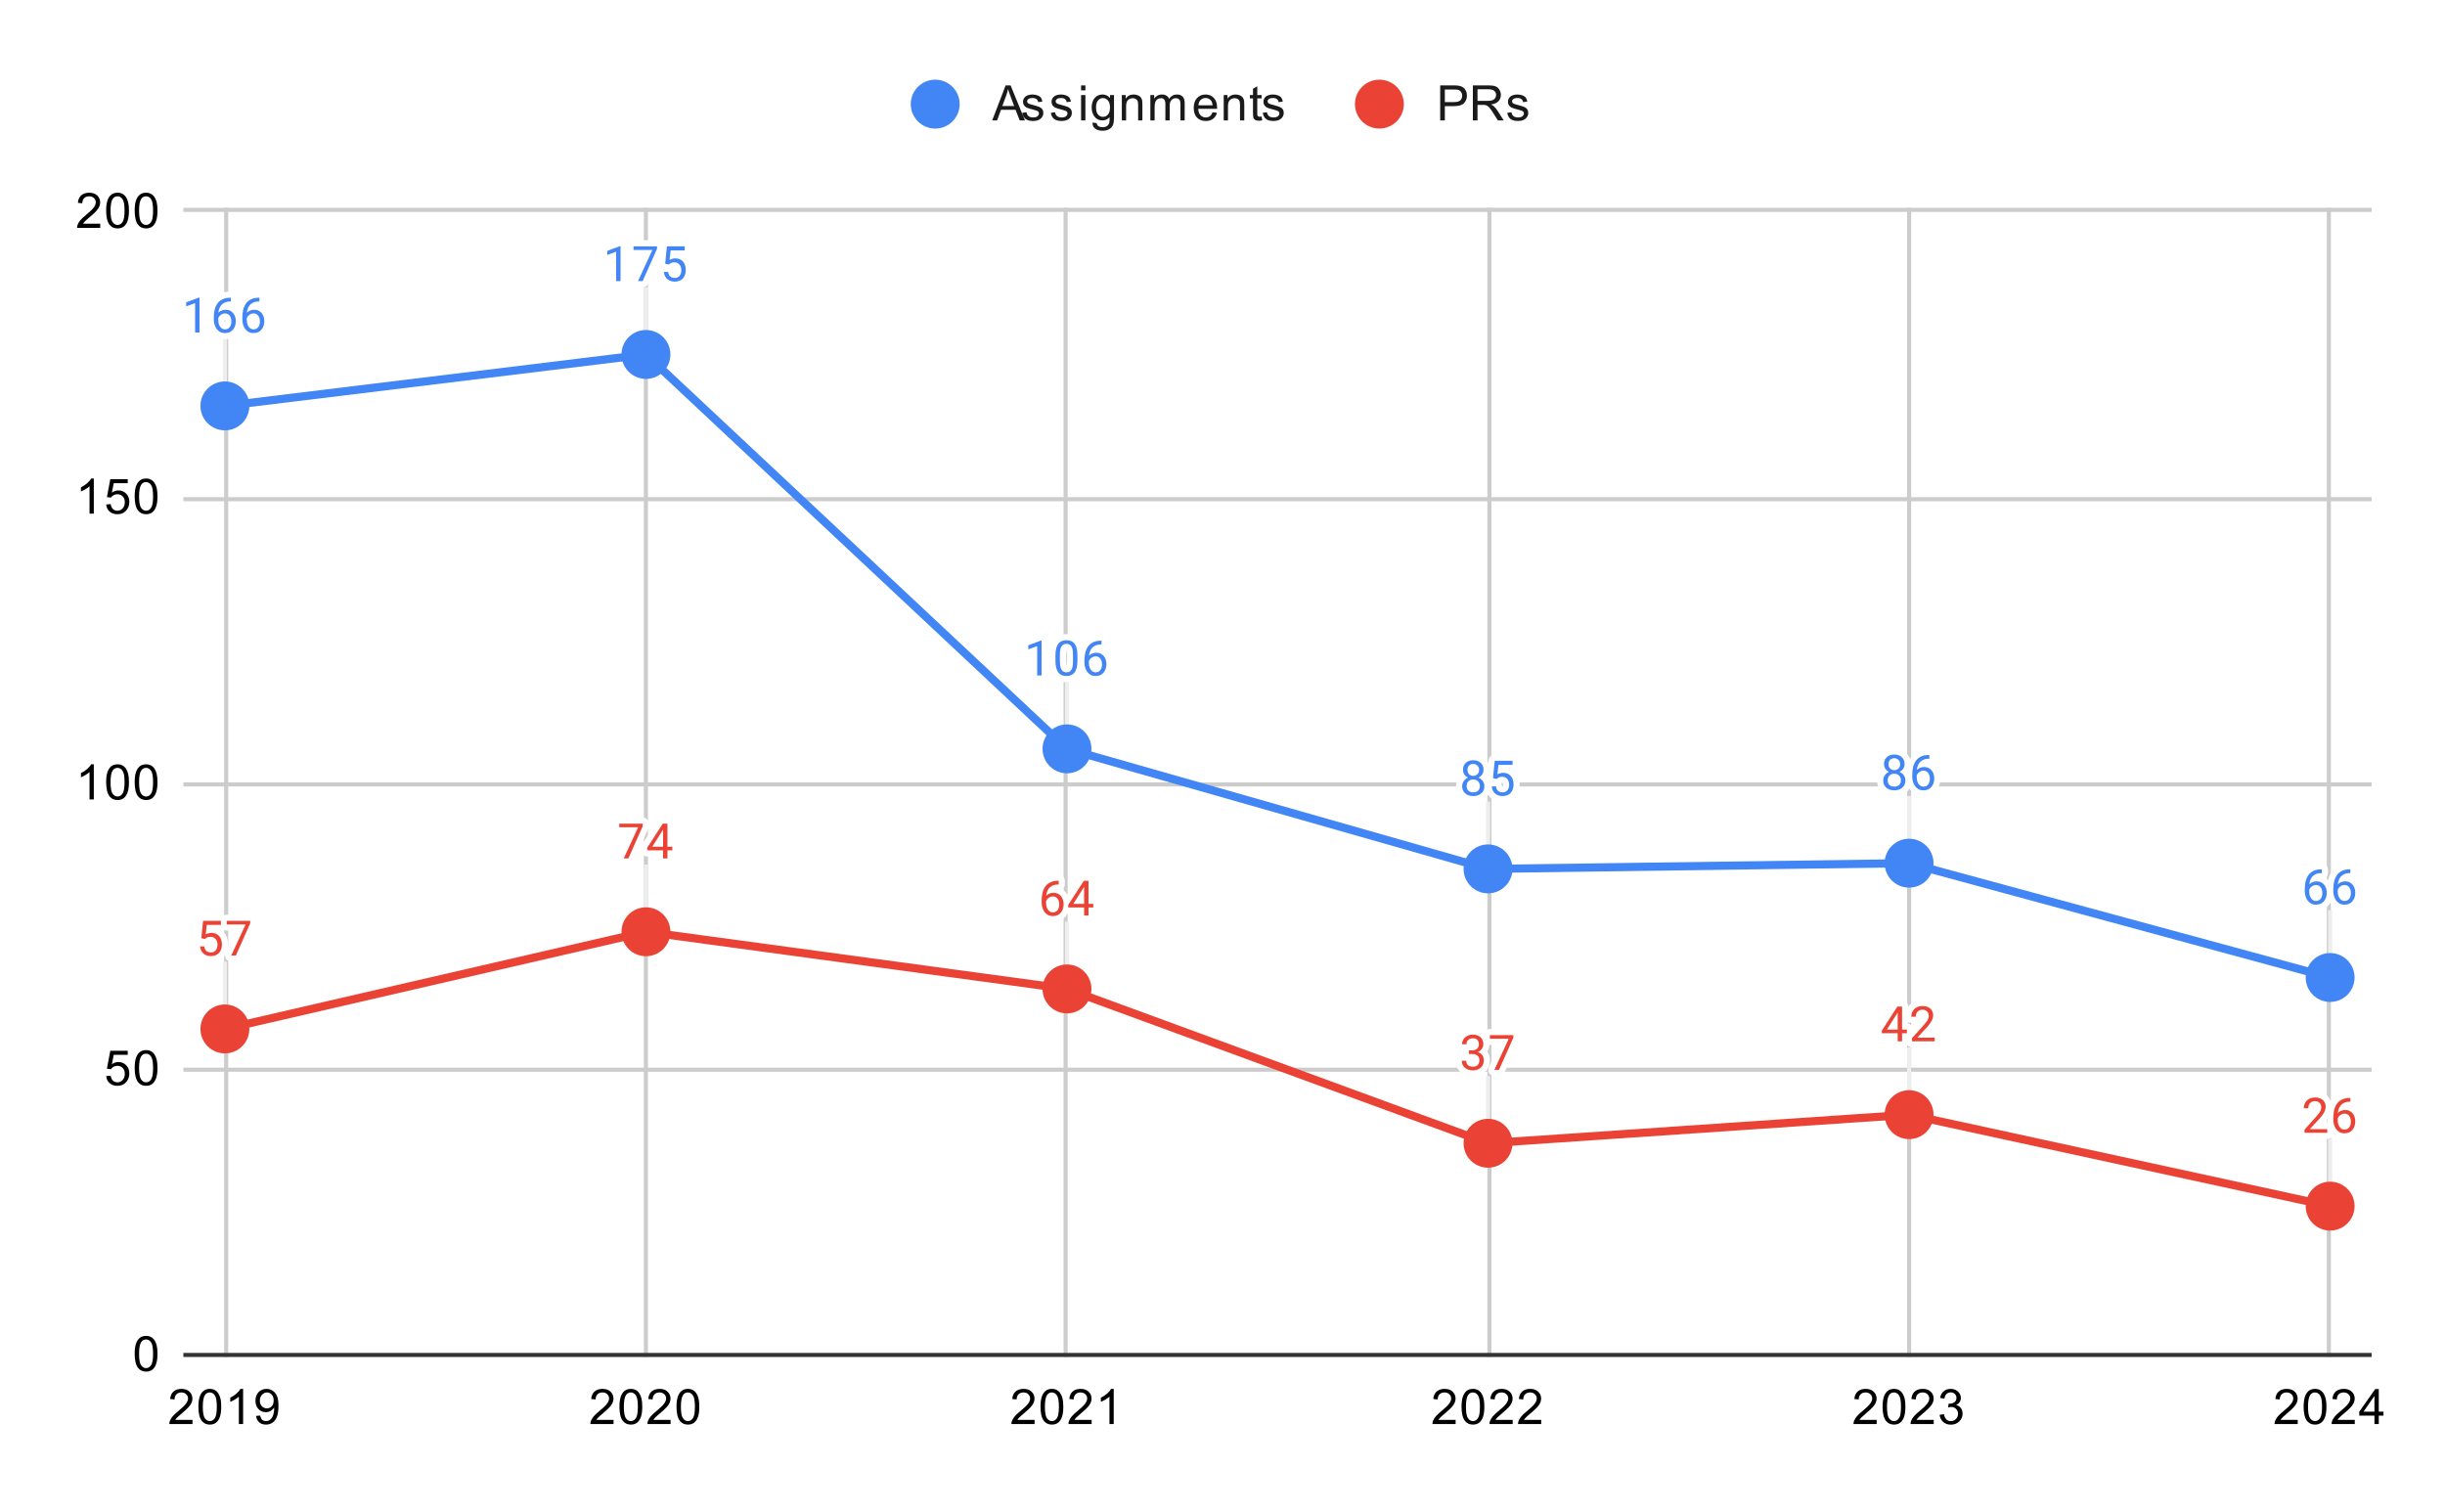 <svg version="1.1" viewBox="0.0 0.0 600.0 371.0" fill="none" stroke="none" stroke-linecap="square" stroke-miterlimit="10" width="600" height="371" xmlns:xlink="http://www.w3.org/1999/xlink" xmlns="http://www.w3.org/2000/svg"><path fill="#ffffff" d="M0 0L600.0 0L600.0 371.0L0 371.0L0 0Z" fill-rule="nonzero"/><path stroke="#cccccc" stroke-width="1.0" stroke-linecap="butt" d="M55.5 51.5L55.5 332.5" fill-rule="nonzero"/><path stroke="#cccccc" stroke-width="1.0" stroke-linecap="butt" d="M158.5 51.5L158.5 332.5" fill-rule="nonzero"/><path stroke="#cccccc" stroke-width="1.0" stroke-linecap="butt" d="M261.5 51.5L261.5 332.5" fill-rule="nonzero"/><path stroke="#cccccc" stroke-width="1.0" stroke-linecap="butt" d="M365.5 51.5L365.5 332.5" fill-rule="nonzero"/><path stroke="#cccccc" stroke-width="1.0" stroke-linecap="butt" d="M468.5 51.5L468.5 332.5" fill-rule="nonzero"/><path stroke="#cccccc" stroke-width="1.0" stroke-linecap="butt" d="M571.5 51.5L571.5 332.5" fill-rule="nonzero"/><path stroke="#333333" stroke-width="1.0" stroke-linecap="butt" d="M45.5 332.5L581.5 332.5" fill-rule="nonzero"/><path stroke="#cccccc" stroke-width="1.0" stroke-linecap="butt" d="M45.5 262.5L581.5 262.5" fill-rule="nonzero"/><path stroke="#cccccc" stroke-width="1.0" stroke-linecap="butt" d="M45.5 192.5L581.5 192.5" fill-rule="nonzero"/><path stroke="#cccccc" stroke-width="1.0" stroke-linecap="butt" d="M45.5 122.5L581.5 122.5" fill-rule="nonzero"/><path stroke="#cccccc" stroke-width="1.0" stroke-linecap="butt" d="M45.5 51.5L581.5 51.5" fill-rule="nonzero"/><path stroke="#eeeeee" stroke-width="1.0" stroke-linecap="butt" d="M55.19 83.607L55.19 99.607" fill-rule="nonzero"/><path stroke="#eeeeee" stroke-width="1.0" stroke-linecap="butt" d="M158.514 70.983L158.514 86.983" fill-rule="nonzero"/><path stroke="#eeeeee" stroke-width="1.0" stroke-linecap="butt" d="M261.838 167.767L261.838 183.767" fill-rule="nonzero"/><path stroke="#eeeeee" stroke-width="1.0" stroke-linecap="butt" d="M365.162 197.223L365.162 213.223" fill-rule="nonzero"/><path stroke="#eeeeee" stroke-width="1.0" stroke-linecap="butt" d="M468.486 195.821L468.486 211.821" fill-rule="nonzero"/><path stroke="#eeeeee" stroke-width="1.0" stroke-linecap="butt" d="M571.81 223.874L571.81 239.874" fill-rule="nonzero"/><path stroke="#eeeeee" stroke-width="1.0" stroke-linecap="butt" d="M55.19 236.498L55.19 252.498" fill-rule="nonzero"/><path stroke="#eeeeee" stroke-width="1.0" stroke-linecap="butt" d="M158.514 212.653L158.514 228.653" fill-rule="nonzero"/><path stroke="#eeeeee" stroke-width="1.0" stroke-linecap="butt" d="M261.838 226.679L261.838 242.679" fill-rule="nonzero"/><path stroke="#eeeeee" stroke-width="1.0" stroke-linecap="butt" d="M365.162 264.551L365.162 280.551" fill-rule="nonzero"/><path stroke="#eeeeee" stroke-width="1.0" stroke-linecap="butt" d="M468.486 257.538L468.486 273.538" fill-rule="nonzero"/><path stroke="#eeeeee" stroke-width="1.0" stroke-linecap="butt" d="M571.81 279.981L571.81 295.981" fill-rule="nonzero"/><clipPath id="id_0"><path d="M45.55 51.917L581.45 51.917L581.45 332.45L45.55 332.45L45.55 51.917Z" clip-rule="nonzero"/></clipPath><path stroke="#4285f4" stroke-width="2.0" stroke-linecap="butt" clip-path="url(#id_0)" d="M55.19 99.607L158.514 86.983L261.838 183.767L365.162 213.223L468.486 211.821L571.81 239.874" fill-rule="nonzero"/><path stroke="#ea4335" stroke-width="2.0" stroke-linecap="butt" clip-path="url(#id_0)" d="M55.19 252.498L158.514 228.653L261.838 242.679L365.162 280.551L468.486 273.538L571.81 295.981" fill-rule="nonzero"/><path fill="#4285f4" clip-path="url(#id_0)" d="M61.19 99.607C61.19 102.921 58.504 105.607 55.19 105.607C51.877 105.607 49.19 102.921 49.19 99.607C49.19 96.294 51.877 93.607 55.19 93.607C58.504 93.607 61.19 96.294 61.19 99.607Z" fill-rule="nonzero"/><path fill="#4285f4" clip-path="url(#id_0)" d="M164.514 86.983C164.514 90.297 161.828 92.983 158.514 92.983C155.2 92.983 152.514 90.297 152.514 86.983C152.514 83.67 155.2 80.983 158.514 80.983C161.828 80.983 164.514 83.67 164.514 86.983Z" fill-rule="nonzero"/><path fill="#4285f4" clip-path="url(#id_0)" d="M267.838 183.767C267.838 187.081 265.152 189.767 261.838 189.767C258.524 189.767 255.838 187.081 255.838 183.767C255.838 180.454 258.524 177.767 261.838 177.767C265.152 177.767 267.838 180.454 267.838 183.767Z" fill-rule="nonzero"/><path fill="#4285f4" clip-path="url(#id_0)" d="M371.162 213.223C371.162 216.537 368.476 219.223 365.162 219.223C361.848 219.223 359.162 216.537 359.162 213.223C359.162 209.91 361.848 207.223 365.162 207.223C368.476 207.223 371.162 209.91 371.162 213.223Z" fill-rule="nonzero"/><path fill="#4285f4" clip-path="url(#id_0)" d="M474.486 211.821C474.486 215.134 471.8 217.821 468.486 217.821C465.172 217.821 462.486 215.134 462.486 211.821C462.486 208.507 465.172 205.821 468.486 205.821C471.8 205.821 474.486 208.507 474.486 211.821Z" fill-rule="nonzero"/><path fill="#4285f4" clip-path="url(#id_0)" d="M577.81 239.874C577.81 243.188 575.124 245.874 571.81 245.874C568.496 245.874 565.81 243.188 565.81 239.874C565.81 236.56 568.496 233.874 571.81 233.874C575.124 233.874 577.81 236.56 577.81 239.874Z" fill-rule="nonzero"/><path fill="#ea4335" clip-path="url(#id_0)" d="M61.19 252.498C61.19 255.812 58.504 258.498 55.19 258.498C51.877 258.498 49.19 255.812 49.19 252.498C49.19 249.184 51.877 246.498 55.19 246.498C58.504 246.498 61.19 249.184 61.19 252.498Z" fill-rule="nonzero"/><path fill="#ea4335" clip-path="url(#id_0)" d="M164.514 228.653C164.514 231.966 161.828 234.653 158.514 234.653C155.2 234.653 152.514 231.966 152.514 228.653C152.514 225.339 155.2 222.653 158.514 222.653C161.828 222.653 164.514 225.339 164.514 228.653Z" fill-rule="nonzero"/><path fill="#ea4335" clip-path="url(#id_0)" d="M267.838 242.679C267.838 245.993 265.152 248.679 261.838 248.679C258.524 248.679 255.838 245.993 255.838 242.679C255.838 239.366 258.524 236.679 261.838 236.679C265.152 236.679 267.838 239.366 267.838 242.679Z" fill-rule="nonzero"/><path fill="#ea4335" clip-path="url(#id_0)" d="M371.162 280.551C371.162 283.865 368.476 286.551 365.162 286.551C361.848 286.551 359.162 283.865 359.162 280.551C359.162 277.238 361.848 274.551 365.162 274.551C368.476 274.551 371.162 277.238 371.162 280.551Z" fill-rule="nonzero"/><path fill="#ea4335" clip-path="url(#id_0)" d="M474.486 273.538C474.486 276.852 471.8 279.538 468.486 279.538C465.172 279.538 462.486 276.852 462.486 273.538C462.486 270.224 465.172 267.538 468.486 267.538C471.8 267.538 474.486 270.224 474.486 273.538Z" fill-rule="nonzero"/><path fill="#ea4335" clip-path="url(#id_0)" d="M577.81 295.981C577.81 299.294 575.124 301.981 571.81 301.981C568.496 301.981 565.81 299.294 565.81 295.981C565.81 292.667 568.496 289.981 571.81 289.981C575.124 289.981 577.81 292.667 577.81 295.981Z" fill-rule="nonzero"/><path stroke="#ffffff" stroke-width="3.0" stroke-linejoin="round" stroke-linecap="round" d="M48.956 73.029L48.956 81.607L47.878 81.607L47.878 74.389L45.69 75.185L45.69 74.201L48.8 73.029L48.956 73.029ZM56.565 73.06L56.659 73.06L56.659 73.982L56.565 73.982Q55.706 73.982 55.112 74.264Q54.534 74.545 54.19 75.014Q53.862 75.467 53.706 76.06Q53.565 76.639 53.565 77.232L53.565 78.482Q53.565 79.045 53.69 79.482Q53.831 79.92 54.065 80.232Q54.3 80.529 54.596 80.685Q54.893 80.826 55.206 80.826Q55.581 80.826 55.878 80.685Q56.175 80.545 56.378 80.279Q56.581 80.014 56.675 79.67Q56.784 79.31 56.784 78.873Q56.784 78.498 56.69 78.139Q56.596 77.779 56.409 77.514Q56.221 77.232 55.925 77.076Q55.628 76.904 55.237 76.904Q54.784 76.904 54.393 77.123Q54.003 77.342 53.753 77.701Q53.503 78.06 53.471 78.467L52.893 78.467Q52.987 77.81 53.206 77.342Q53.425 76.873 53.768 76.576Q54.112 76.279 54.518 76.154Q54.94 76.014 55.409 76.014Q56.05 76.014 56.503 76.264Q56.971 76.498 57.268 76.904Q57.581 77.295 57.721 77.795Q57.862 78.295 57.862 78.826Q57.862 79.42 57.69 79.951Q57.518 80.482 57.175 80.889Q56.846 81.279 56.346 81.514Q55.862 81.732 55.206 81.732Q54.518 81.732 54.003 81.451Q53.487 81.154 53.143 80.685Q52.815 80.201 52.643 79.623Q52.471 79.045 52.471 78.451L52.471 77.935Q52.471 77.029 52.643 76.17Q52.831 75.295 53.284 74.592Q53.737 73.889 54.534 73.482Q55.331 73.06 56.565 73.06ZM63.565 73.06L63.659 73.06L63.659 73.982L63.565 73.982Q62.706 73.982 62.112 74.264Q61.534 74.545 61.19 75.014Q60.862 75.467 60.706 76.06Q60.565 76.639 60.565 77.232L60.565 78.482Q60.565 79.045 60.69 79.482Q60.831 79.92 61.065 80.232Q61.3 80.529 61.596 80.685Q61.893 80.826 62.206 80.826Q62.581 80.826 62.878 80.685Q63.175 80.545 63.378 80.279Q63.581 80.014 63.675 79.67Q63.784 79.31 63.784 78.873Q63.784 78.498 63.69 78.139Q63.596 77.779 63.409 77.514Q63.221 77.232 62.925 77.076Q62.628 76.904 62.237 76.904Q61.784 76.904 61.393 77.123Q61.003 77.342 60.753 77.701Q60.503 78.06 60.471 78.467L59.893 78.467Q59.987 77.81 60.206 77.342Q60.425 76.873 60.768 76.576Q61.112 76.279 61.518 76.154Q61.94 76.014 62.409 76.014Q63.05 76.014 63.503 76.264Q63.971 76.498 64.268 76.904Q64.581 77.295 64.721 77.795Q64.862 78.295 64.862 78.826Q64.862 79.42 64.69 79.951Q64.518 80.482 64.175 80.889Q63.846 81.279 63.346 81.514Q62.862 81.732 62.206 81.732Q61.518 81.732 61.003 81.451Q60.487 81.154 60.143 80.685Q59.815 80.201 59.643 79.623Q59.471 79.045 59.471 78.451L59.471 77.935Q59.471 77.029 59.643 76.17Q59.831 75.295 60.284 74.592Q60.737 73.889 61.534 73.482Q62.331 73.06 63.565 73.06Z" fill-rule="nonzero"/><path fill="#4285f4" d="M48.956 73.029L48.956 81.607L47.878 81.607L47.878 74.389L45.69 75.185L45.69 74.201L48.8 73.029L48.956 73.029ZM56.565 73.06L56.659 73.06L56.659 73.982L56.565 73.982Q55.706 73.982 55.112 74.264Q54.534 74.545 54.19 75.014Q53.862 75.467 53.706 76.06Q53.565 76.639 53.565 77.232L53.565 78.482Q53.565 79.045 53.69 79.482Q53.831 79.92 54.065 80.232Q54.3 80.529 54.596 80.685Q54.893 80.826 55.206 80.826Q55.581 80.826 55.878 80.685Q56.175 80.545 56.378 80.279Q56.581 80.014 56.675 79.67Q56.784 79.31 56.784 78.873Q56.784 78.498 56.69 78.139Q56.596 77.779 56.409 77.514Q56.221 77.232 55.925 77.076Q55.628 76.904 55.237 76.904Q54.784 76.904 54.393 77.123Q54.003 77.342 53.753 77.701Q53.503 78.06 53.471 78.467L52.893 78.467Q52.987 77.81 53.206 77.342Q53.425 76.873 53.768 76.576Q54.112 76.279 54.518 76.154Q54.94 76.014 55.409 76.014Q56.05 76.014 56.503 76.264Q56.971 76.498 57.268 76.904Q57.581 77.295 57.721 77.795Q57.862 78.295 57.862 78.826Q57.862 79.42 57.69 79.951Q57.518 80.482 57.175 80.889Q56.846 81.279 56.346 81.514Q55.862 81.732 55.206 81.732Q54.518 81.732 54.003 81.451Q53.487 81.154 53.143 80.685Q52.815 80.201 52.643 79.623Q52.471 79.045 52.471 78.451L52.471 77.935Q52.471 77.029 52.643 76.17Q52.831 75.295 53.284 74.592Q53.737 73.889 54.534 73.482Q55.331 73.06 56.565 73.06ZM63.565 73.06L63.659 73.06L63.659 73.982L63.565 73.982Q62.706 73.982 62.112 74.264Q61.534 74.545 61.19 75.014Q60.862 75.467 60.706 76.06Q60.565 76.639 60.565 77.232L60.565 78.482Q60.565 79.045 60.69 79.482Q60.831 79.92 61.065 80.232Q61.3 80.529 61.596 80.685Q61.893 80.826 62.206 80.826Q62.581 80.826 62.878 80.685Q63.175 80.545 63.378 80.279Q63.581 80.014 63.675 79.67Q63.784 79.31 63.784 78.873Q63.784 78.498 63.69 78.139Q63.596 77.779 63.409 77.514Q63.221 77.232 62.925 77.076Q62.628 76.904 62.237 76.904Q61.784 76.904 61.393 77.123Q61.003 77.342 60.753 77.701Q60.503 78.06 60.471 78.467L59.893 78.467Q59.987 77.81 60.206 77.342Q60.425 76.873 60.768 76.576Q61.112 76.279 61.518 76.154Q61.94 76.014 62.409 76.014Q63.05 76.014 63.503 76.264Q63.971 76.498 64.268 76.904Q64.581 77.295 64.721 77.795Q64.862 78.295 64.862 78.826Q64.862 79.42 64.69 79.951Q64.518 80.482 64.175 80.889Q63.846 81.279 63.346 81.514Q62.862 81.732 62.206 81.732Q61.518 81.732 61.003 81.451Q60.487 81.154 60.143 80.685Q59.815 80.201 59.643 79.623Q59.471 79.045 59.471 78.451L59.471 77.935Q59.471 77.029 59.643 76.17Q59.831 75.295 60.284 74.592Q60.737 73.889 61.534 73.482Q62.331 73.06 63.565 73.06Z" fill-rule="nonzero"/><path stroke="#ffffff" stroke-width="3.0" stroke-linejoin="round" stroke-linecap="round" d="M152.28 60.405L152.28 68.983L151.202 68.983L151.202 61.765L149.014 62.561L149.014 61.577L152.124 60.405L152.28 60.405ZM161.233 60.452L161.233 61.061L157.702 68.983L156.561 68.983L160.092 61.343L155.467 61.343L155.467 60.452L161.233 60.452ZM164.092 64.921L163.233 64.702L163.655 60.452L168.03 60.452L168.03 61.452L164.577 61.452L164.311 63.78Q164.545 63.64 164.905 63.53Q165.28 63.405 165.749 63.405Q166.327 63.405 166.795 63.608Q167.264 63.811 167.592 64.186Q167.936 64.561 168.108 65.093Q168.28 65.608 168.28 66.265Q168.28 66.874 168.108 67.39Q167.952 67.905 167.608 68.296Q167.28 68.671 166.764 68.89Q166.264 69.108 165.577 69.108Q165.061 69.108 164.608 68.968Q164.155 68.811 163.78 68.515Q163.42 68.218 163.202 67.78Q162.983 67.343 162.92 66.733L163.952 66.733Q164.014 67.218 164.217 67.546Q164.436 67.874 164.78 68.046Q165.124 68.202 165.577 68.202Q165.967 68.202 166.264 68.077Q166.561 67.936 166.764 67.686Q166.983 67.436 167.092 67.077Q167.202 66.718 167.202 66.28Q167.202 65.874 167.077 65.53Q166.967 65.186 166.749 64.936Q166.53 64.671 166.217 64.53Q165.905 64.374 165.483 64.374Q164.952 64.374 164.67 64.53Q164.389 64.671 164.092 64.921Z" fill-rule="nonzero"/><path fill="#4285f4" d="M152.28 60.405L152.28 68.983L151.202 68.983L151.202 61.765L149.014 62.561L149.014 61.577L152.124 60.405L152.28 60.405ZM161.233 60.452L161.233 61.061L157.702 68.983L156.561 68.983L160.092 61.343L155.467 61.343L155.467 60.452L161.233 60.452ZM164.092 64.921L163.233 64.702L163.655 60.452L168.03 60.452L168.03 61.452L164.577 61.452L164.311 63.78Q164.545 63.64 164.905 63.53Q165.28 63.405 165.749 63.405Q166.327 63.405 166.795 63.608Q167.264 63.811 167.592 64.186Q167.936 64.561 168.108 65.093Q168.28 65.608 168.28 66.265Q168.28 66.874 168.108 67.39Q167.952 67.905 167.608 68.296Q167.28 68.671 166.764 68.89Q166.264 69.108 165.577 69.108Q165.061 69.108 164.608 68.968Q164.155 68.811 163.78 68.515Q163.42 68.218 163.202 67.78Q162.983 67.343 162.92 66.733L163.952 66.733Q164.014 67.218 164.217 67.546Q164.436 67.874 164.78 68.046Q165.124 68.202 165.577 68.202Q165.967 68.202 166.264 68.077Q166.561 67.936 166.764 67.686Q166.983 67.436 167.092 67.077Q167.202 66.718 167.202 66.28Q167.202 65.874 167.077 65.53Q166.967 65.186 166.749 64.936Q166.53 64.671 166.217 64.53Q165.905 64.374 165.483 64.374Q164.952 64.374 164.67 64.53Q164.389 64.671 164.092 64.921Z" fill-rule="nonzero"/><path stroke="#ffffff" stroke-width="3.0" stroke-linejoin="round" stroke-linecap="round" d="M255.604 157.189L255.604 165.767L254.526 165.767L254.526 158.549L252.338 159.345L252.338 158.361L255.447 157.189L255.604 157.189ZM264.401 160.814L264.401 162.127Q264.401 163.174 264.213 163.892Q264.026 164.611 263.666 165.049Q263.322 165.486 262.822 165.689Q262.338 165.892 261.713 165.892Q261.229 165.892 260.807 165.767Q260.385 165.642 260.057 165.377Q259.729 165.095 259.494 164.658Q259.26 164.22 259.135 163.595Q259.01 162.955 259.01 162.127L259.01 160.814Q259.01 159.767 259.197 159.064Q259.401 158.361 259.744 157.924Q260.104 157.486 260.588 157.299Q261.088 157.111 261.697 157.111Q262.197 157.111 262.619 157.236Q263.041 157.361 263.369 157.627Q263.697 157.877 263.916 158.314Q264.151 158.736 264.276 159.361Q264.401 159.986 264.401 160.814ZM263.307 162.299L263.307 160.642Q263.307 160.064 263.244 159.627Q263.182 159.189 263.041 158.877Q262.916 158.564 262.713 158.377Q262.526 158.189 262.276 158.095Q262.026 158.002 261.697 158.002Q261.322 158.002 261.01 158.142Q260.713 158.283 260.51 158.595Q260.307 158.908 260.197 159.424Q260.104 159.924 260.104 160.642L260.104 162.299Q260.104 162.877 260.166 163.314Q260.244 163.752 260.369 164.08Q260.51 164.392 260.697 164.595Q260.901 164.799 261.151 164.892Q261.401 164.986 261.713 164.986Q262.119 164.986 262.416 164.845Q262.713 164.689 262.916 164.361Q263.119 164.033 263.213 163.533Q263.307 163.017 263.307 162.299ZM270.213 157.22L270.307 157.22L270.307 158.142L270.213 158.142Q269.354 158.142 268.76 158.424Q268.182 158.705 267.838 159.174Q267.51 159.627 267.354 160.22Q267.213 160.799 267.213 161.392L267.213 162.642Q267.213 163.205 267.338 163.642Q267.479 164.08 267.713 164.392Q267.947 164.689 268.244 164.845Q268.541 164.986 268.854 164.986Q269.229 164.986 269.526 164.845Q269.822 164.705 270.026 164.439Q270.229 164.174 270.322 163.83Q270.432 163.47 270.432 163.033Q270.432 162.658 270.338 162.299Q270.244 161.939 270.057 161.674Q269.869 161.392 269.572 161.236Q269.276 161.064 268.885 161.064Q268.432 161.064 268.041 161.283Q267.651 161.502 267.401 161.861Q267.151 162.22 267.119 162.627L266.541 162.627Q266.635 161.97 266.854 161.502Q267.072 161.033 267.416 160.736Q267.76 160.439 268.166 160.314Q268.588 160.174 269.057 160.174Q269.697 160.174 270.151 160.424Q270.619 160.658 270.916 161.064Q271.229 161.455 271.369 161.955Q271.51 162.455 271.51 162.986Q271.51 163.58 271.338 164.111Q271.166 164.642 270.822 165.049Q270.494 165.439 269.994 165.674Q269.51 165.892 268.854 165.892Q268.166 165.892 267.651 165.611Q267.135 165.314 266.791 164.845Q266.463 164.361 266.291 163.783Q266.119 163.205 266.119 162.611L266.119 162.095Q266.119 161.189 266.291 160.33Q266.479 159.455 266.932 158.752Q267.385 158.049 268.182 157.642Q268.979 157.22 270.213 157.22Z" fill-rule="nonzero"/><path fill="#4285f4" d="M255.604 157.189L255.604 165.767L254.526 165.767L254.526 158.549L252.338 159.345L252.338 158.361L255.447 157.189L255.604 157.189ZM264.401 160.814L264.401 162.127Q264.401 163.174 264.213 163.892Q264.026 164.611 263.666 165.049Q263.322 165.486 262.822 165.689Q262.338 165.892 261.713 165.892Q261.229 165.892 260.807 165.767Q260.385 165.642 260.057 165.377Q259.729 165.095 259.494 164.658Q259.26 164.22 259.135 163.595Q259.01 162.955 259.01 162.127L259.01 160.814Q259.01 159.767 259.197 159.064Q259.401 158.361 259.744 157.924Q260.104 157.486 260.588 157.299Q261.088 157.111 261.697 157.111Q262.197 157.111 262.619 157.236Q263.041 157.361 263.369 157.627Q263.697 157.877 263.916 158.314Q264.151 158.736 264.276 159.361Q264.401 159.986 264.401 160.814ZM263.307 162.299L263.307 160.642Q263.307 160.064 263.244 159.627Q263.182 159.189 263.041 158.877Q262.916 158.564 262.713 158.377Q262.526 158.189 262.276 158.095Q262.026 158.002 261.697 158.002Q261.322 158.002 261.01 158.142Q260.713 158.283 260.51 158.595Q260.307 158.908 260.197 159.424Q260.104 159.924 260.104 160.642L260.104 162.299Q260.104 162.877 260.166 163.314Q260.244 163.752 260.369 164.08Q260.51 164.392 260.697 164.595Q260.901 164.799 261.151 164.892Q261.401 164.986 261.713 164.986Q262.119 164.986 262.416 164.845Q262.713 164.689 262.916 164.361Q263.119 164.033 263.213 163.533Q263.307 163.017 263.307 162.299ZM270.213 157.22L270.307 157.22L270.307 158.142L270.213 158.142Q269.354 158.142 268.76 158.424Q268.182 158.705 267.838 159.174Q267.51 159.627 267.354 160.22Q267.213 160.799 267.213 161.392L267.213 162.642Q267.213 163.205 267.338 163.642Q267.479 164.08 267.713 164.392Q267.947 164.689 268.244 164.845Q268.541 164.986 268.854 164.986Q269.229 164.986 269.526 164.845Q269.822 164.705 270.026 164.439Q270.229 164.174 270.322 163.83Q270.432 163.47 270.432 163.033Q270.432 162.658 270.338 162.299Q270.244 161.939 270.057 161.674Q269.869 161.392 269.572 161.236Q269.276 161.064 268.885 161.064Q268.432 161.064 268.041 161.283Q267.651 161.502 267.401 161.861Q267.151 162.22 267.119 162.627L266.541 162.627Q266.635 161.97 266.854 161.502Q267.072 161.033 267.416 160.736Q267.76 160.439 268.166 160.314Q268.588 160.174 269.057 160.174Q269.697 160.174 270.151 160.424Q270.619 160.658 270.916 161.064Q271.229 161.455 271.369 161.955Q271.51 162.455 271.51 162.986Q271.51 163.58 271.338 164.111Q271.166 164.642 270.822 165.049Q270.494 165.439 269.994 165.674Q269.51 165.892 268.854 165.892Q268.166 165.892 267.651 165.611Q267.135 165.314 266.791 164.845Q266.463 164.361 266.291 163.783Q266.119 163.205 266.119 162.611L266.119 162.095Q266.119 161.189 266.291 160.33Q266.479 159.455 266.932 158.752Q267.385 158.049 268.182 157.642Q268.979 157.22 270.213 157.22Z" fill-rule="nonzero"/><path stroke="#ffffff" stroke-width="3.0" stroke-linejoin="round" stroke-linecap="round" d="M364.256 192.911Q364.256 193.692 363.896 194.239Q363.537 194.77 362.912 195.067Q362.303 195.348 361.537 195.348Q360.771 195.348 360.146 195.067Q359.537 194.77 359.178 194.239Q358.818 193.692 358.818 192.911Q358.818 192.411 359.021 191.989Q359.224 191.551 359.584 191.239Q359.943 190.926 360.428 190.755Q360.928 190.583 361.521 190.583Q362.318 190.583 362.928 190.88Q363.537 191.176 363.896 191.708Q364.256 192.239 364.256 192.911ZM363.162 192.895Q363.162 192.411 362.959 192.051Q362.756 191.676 362.381 191.473Q362.006 191.27 361.521 191.27Q361.021 191.27 360.662 191.473Q360.303 191.676 360.099 192.051Q359.912 192.411 359.912 192.895Q359.912 193.38 360.099 193.739Q360.303 194.083 360.662 194.27Q361.037 194.442 361.537 194.442Q362.037 194.442 362.396 194.27Q362.771 194.083 362.959 193.739Q363.162 193.38 363.162 192.895ZM364.053 188.911Q364.053 189.536 363.724 190.036Q363.396 190.536 362.818 190.817Q362.256 191.098 361.537 191.098Q360.803 191.098 360.224 190.817Q359.662 190.536 359.334 190.036Q359.021 189.536 359.021 188.911Q359.021 188.161 359.334 187.645Q359.662 187.13 360.224 186.848Q360.803 186.567 361.537 186.567Q362.271 186.567 362.834 186.848Q363.396 187.13 363.724 187.645Q364.053 188.161 364.053 188.911ZM362.974 188.926Q362.974 188.505 362.787 188.176Q362.599 187.848 362.271 187.661Q361.959 187.458 361.537 187.458Q361.099 187.458 360.771 187.645Q360.459 187.817 360.287 188.145Q360.115 188.473 360.115 188.926Q360.115 189.364 360.287 189.692Q360.459 190.02 360.787 190.208Q361.115 190.395 361.537 190.395Q361.959 190.395 362.271 190.208Q362.599 190.02 362.787 189.692Q362.974 189.364 362.974 188.926ZM367.24 191.161L366.381 190.942L366.803 186.692L371.178 186.692L371.178 187.692L367.724 187.692L367.459 190.02Q367.693 189.88 368.053 189.77Q368.428 189.645 368.896 189.645Q369.474 189.645 369.943 189.848Q370.412 190.051 370.74 190.426Q371.084 190.801 371.256 191.333Q371.428 191.848 371.428 192.505Q371.428 193.114 371.256 193.63Q371.099 194.145 370.756 194.536Q370.428 194.911 369.912 195.13Q369.412 195.348 368.724 195.348Q368.209 195.348 367.756 195.208Q367.303 195.051 366.928 194.755Q366.568 194.458 366.349 194.02Q366.131 193.583 366.068 192.973L367.099 192.973Q367.162 193.458 367.365 193.786Q367.584 194.114 367.928 194.286Q368.271 194.442 368.724 194.442Q369.115 194.442 369.412 194.317Q369.709 194.176 369.912 193.926Q370.131 193.676 370.24 193.317Q370.349 192.958 370.349 192.52Q370.349 192.114 370.224 191.77Q370.115 191.426 369.896 191.176Q369.678 190.911 369.365 190.77Q369.053 190.614 368.631 190.614Q368.099 190.614 367.818 190.77Q367.537 190.911 367.24 191.161Z" fill-rule="nonzero"/><path fill="#4285f4" d="M364.256 192.911Q364.256 193.692 363.896 194.239Q363.537 194.77 362.912 195.067Q362.303 195.348 361.537 195.348Q360.771 195.348 360.146 195.067Q359.537 194.77 359.178 194.239Q358.818 193.692 358.818 192.911Q358.818 192.411 359.021 191.989Q359.224 191.551 359.584 191.239Q359.943 190.926 360.428 190.755Q360.928 190.583 361.521 190.583Q362.318 190.583 362.928 190.88Q363.537 191.176 363.896 191.708Q364.256 192.239 364.256 192.911ZM363.162 192.895Q363.162 192.411 362.959 192.051Q362.756 191.676 362.381 191.473Q362.006 191.27 361.521 191.27Q361.021 191.27 360.662 191.473Q360.303 191.676 360.099 192.051Q359.912 192.411 359.912 192.895Q359.912 193.38 360.099 193.739Q360.303 194.083 360.662 194.27Q361.037 194.442 361.537 194.442Q362.037 194.442 362.396 194.27Q362.771 194.083 362.959 193.739Q363.162 193.38 363.162 192.895ZM364.053 188.911Q364.053 189.536 363.724 190.036Q363.396 190.536 362.818 190.817Q362.256 191.098 361.537 191.098Q360.803 191.098 360.224 190.817Q359.662 190.536 359.334 190.036Q359.021 189.536 359.021 188.911Q359.021 188.161 359.334 187.645Q359.662 187.13 360.224 186.848Q360.803 186.567 361.537 186.567Q362.271 186.567 362.834 186.848Q363.396 187.13 363.724 187.645Q364.053 188.161 364.053 188.911ZM362.974 188.926Q362.974 188.505 362.787 188.176Q362.599 187.848 362.271 187.661Q361.959 187.458 361.537 187.458Q361.099 187.458 360.771 187.645Q360.459 187.817 360.287 188.145Q360.115 188.473 360.115 188.926Q360.115 189.364 360.287 189.692Q360.459 190.02 360.787 190.208Q361.115 190.395 361.537 190.395Q361.959 190.395 362.271 190.208Q362.599 190.02 362.787 189.692Q362.974 189.364 362.974 188.926ZM367.24 191.161L366.381 190.942L366.803 186.692L371.178 186.692L371.178 187.692L367.724 187.692L367.459 190.02Q367.693 189.88 368.053 189.77Q368.428 189.645 368.896 189.645Q369.474 189.645 369.943 189.848Q370.412 190.051 370.74 190.426Q371.084 190.801 371.256 191.333Q371.428 191.848 371.428 192.505Q371.428 193.114 371.256 193.63Q371.099 194.145 370.756 194.536Q370.428 194.911 369.912 195.13Q369.412 195.348 368.724 195.348Q368.209 195.348 367.756 195.208Q367.303 195.051 366.928 194.755Q366.568 194.458 366.349 194.02Q366.131 193.583 366.068 192.973L367.099 192.973Q367.162 193.458 367.365 193.786Q367.584 194.114 367.928 194.286Q368.271 194.442 368.724 194.442Q369.115 194.442 369.412 194.317Q369.709 194.176 369.912 193.926Q370.131 193.676 370.24 193.317Q370.349 192.958 370.349 192.52Q370.349 192.114 370.224 191.77Q370.115 191.426 369.896 191.176Q369.678 190.911 369.365 190.77Q369.053 190.614 368.631 190.614Q368.099 190.614 367.818 190.77Q367.537 190.911 367.24 191.161Z" fill-rule="nonzero"/><path stroke="#ffffff" stroke-width="3.0" stroke-linejoin="round" stroke-linecap="round" d="M467.58 191.508Q467.58 192.289 467.22 192.836Q466.861 193.368 466.236 193.664Q465.627 193.946 464.861 193.946Q464.095 193.946 463.47 193.664Q462.861 193.368 462.502 192.836Q462.142 192.289 462.142 191.508Q462.142 191.008 462.345 190.586Q462.548 190.149 462.908 189.836Q463.267 189.524 463.752 189.352Q464.252 189.18 464.845 189.18Q465.642 189.18 466.252 189.477Q466.861 189.774 467.22 190.305Q467.58 190.836 467.58 191.508ZM466.486 191.493Q466.486 191.008 466.283 190.649Q466.08 190.274 465.705 190.071Q465.33 189.868 464.845 189.868Q464.345 189.868 463.986 190.071Q463.627 190.274 463.423 190.649Q463.236 191.008 463.236 191.493Q463.236 191.977 463.423 192.336Q463.627 192.68 463.986 192.868Q464.361 193.039 464.861 193.039Q465.361 193.039 465.72 192.868Q466.095 192.68 466.283 192.336Q466.486 191.977 466.486 191.493ZM467.377 187.508Q467.377 188.133 467.048 188.633Q466.72 189.133 466.142 189.414Q465.58 189.696 464.861 189.696Q464.127 189.696 463.548 189.414Q462.986 189.133 462.658 188.633Q462.345 188.133 462.345 187.508Q462.345 186.758 462.658 186.243Q462.986 185.727 463.548 185.446Q464.127 185.164 464.861 185.164Q465.595 185.164 466.158 185.446Q466.72 185.727 467.048 186.243Q467.377 186.758 467.377 187.508ZM466.298 187.524Q466.298 187.102 466.111 186.774Q465.923 186.446 465.595 186.258Q465.283 186.055 464.861 186.055Q464.423 186.055 464.095 186.243Q463.783 186.414 463.611 186.743Q463.439 187.071 463.439 187.524Q463.439 187.961 463.611 188.289Q463.783 188.618 464.111 188.805Q464.439 188.993 464.861 188.993Q465.283 188.993 465.595 188.805Q465.923 188.618 466.111 188.289Q466.298 187.961 466.298 187.524ZM473.361 185.274L473.455 185.274L473.455 186.196L473.361 186.196Q472.502 186.196 471.908 186.477Q471.33 186.758 470.986 187.227Q470.658 187.68 470.502 188.274Q470.361 188.852 470.361 189.446L470.361 190.696Q470.361 191.258 470.486 191.696Q470.627 192.133 470.861 192.446Q471.095 192.743 471.392 192.899Q471.689 193.039 472.002 193.039Q472.377 193.039 472.673 192.899Q472.97 192.758 473.173 192.493Q473.377 192.227 473.47 191.883Q473.58 191.524 473.58 191.086Q473.58 190.711 473.486 190.352Q473.392 189.993 473.205 189.727Q473.017 189.446 472.72 189.289Q472.423 189.118 472.033 189.118Q471.58 189.118 471.189 189.336Q470.798 189.555 470.548 189.914Q470.298 190.274 470.267 190.68L469.689 190.68Q469.783 190.024 470.002 189.555Q470.22 189.086 470.564 188.789Q470.908 188.493 471.314 188.368Q471.736 188.227 472.205 188.227Q472.845 188.227 473.298 188.477Q473.767 188.711 474.064 189.118Q474.377 189.508 474.517 190.008Q474.658 190.508 474.658 191.039Q474.658 191.633 474.486 192.164Q474.314 192.696 473.97 193.102Q473.642 193.493 473.142 193.727Q472.658 193.946 472.002 193.946Q471.314 193.946 470.798 193.664Q470.283 193.368 469.939 192.899Q469.611 192.414 469.439 191.836Q469.267 191.258 469.267 190.664L469.267 190.149Q469.267 189.243 469.439 188.383Q469.627 187.508 470.08 186.805Q470.533 186.102 471.33 185.696Q472.127 185.274 473.361 185.274Z" fill-rule="nonzero"/><path fill="#4285f4" d="M467.58 191.508Q467.58 192.289 467.22 192.836Q466.861 193.368 466.236 193.664Q465.627 193.946 464.861 193.946Q464.095 193.946 463.47 193.664Q462.861 193.368 462.502 192.836Q462.142 192.289 462.142 191.508Q462.142 191.008 462.345 190.586Q462.548 190.149 462.908 189.836Q463.267 189.524 463.752 189.352Q464.252 189.18 464.845 189.18Q465.642 189.18 466.252 189.477Q466.861 189.774 467.22 190.305Q467.58 190.836 467.58 191.508ZM466.486 191.493Q466.486 191.008 466.283 190.649Q466.08 190.274 465.705 190.071Q465.33 189.868 464.845 189.868Q464.345 189.868 463.986 190.071Q463.627 190.274 463.423 190.649Q463.236 191.008 463.236 191.493Q463.236 191.977 463.423 192.336Q463.627 192.68 463.986 192.868Q464.361 193.039 464.861 193.039Q465.361 193.039 465.72 192.868Q466.095 192.68 466.283 192.336Q466.486 191.977 466.486 191.493ZM467.377 187.508Q467.377 188.133 467.048 188.633Q466.72 189.133 466.142 189.414Q465.58 189.696 464.861 189.696Q464.127 189.696 463.548 189.414Q462.986 189.133 462.658 188.633Q462.345 188.133 462.345 187.508Q462.345 186.758 462.658 186.243Q462.986 185.727 463.548 185.446Q464.127 185.164 464.861 185.164Q465.595 185.164 466.158 185.446Q466.72 185.727 467.048 186.243Q467.377 186.758 467.377 187.508ZM466.298 187.524Q466.298 187.102 466.111 186.774Q465.923 186.446 465.595 186.258Q465.283 186.055 464.861 186.055Q464.423 186.055 464.095 186.243Q463.783 186.414 463.611 186.743Q463.439 187.071 463.439 187.524Q463.439 187.961 463.611 188.289Q463.783 188.618 464.111 188.805Q464.439 188.993 464.861 188.993Q465.283 188.993 465.595 188.805Q465.923 188.618 466.111 188.289Q466.298 187.961 466.298 187.524ZM473.361 185.274L473.455 185.274L473.455 186.196L473.361 186.196Q472.502 186.196 471.908 186.477Q471.33 186.758 470.986 187.227Q470.658 187.68 470.502 188.274Q470.361 188.852 470.361 189.446L470.361 190.696Q470.361 191.258 470.486 191.696Q470.627 192.133 470.861 192.446Q471.095 192.743 471.392 192.899Q471.689 193.039 472.002 193.039Q472.377 193.039 472.673 192.899Q472.97 192.758 473.173 192.493Q473.377 192.227 473.47 191.883Q473.58 191.524 473.58 191.086Q473.58 190.711 473.486 190.352Q473.392 189.993 473.205 189.727Q473.017 189.446 472.72 189.289Q472.423 189.118 472.033 189.118Q471.58 189.118 471.189 189.336Q470.798 189.555 470.548 189.914Q470.298 190.274 470.267 190.68L469.689 190.68Q469.783 190.024 470.002 189.555Q470.22 189.086 470.564 188.789Q470.908 188.493 471.314 188.368Q471.736 188.227 472.205 188.227Q472.845 188.227 473.298 188.477Q473.767 188.711 474.064 189.118Q474.377 189.508 474.517 190.008Q474.658 190.508 474.658 191.039Q474.658 191.633 474.486 192.164Q474.314 192.696 473.97 193.102Q473.642 193.493 473.142 193.727Q472.658 193.946 472.002 193.946Q471.314 193.946 470.798 193.664Q470.283 193.368 469.939 192.899Q469.611 192.414 469.439 191.836Q469.267 191.258 469.267 190.664L469.267 190.149Q469.267 189.243 469.439 188.383Q469.627 187.508 470.08 186.805Q470.533 186.102 471.33 185.696Q472.127 185.274 473.361 185.274Z" fill-rule="nonzero"/><path stroke="#ffffff" stroke-width="3.0" stroke-linejoin="round" stroke-linecap="round" d="M569.685 213.327L569.779 213.327L569.779 214.249L569.685 214.249Q568.825 214.249 568.232 214.53Q567.654 214.811 567.31 215.28Q566.982 215.733 566.825 216.327Q566.685 216.905 566.685 217.499L566.685 218.749Q566.685 219.311 566.81 219.749Q566.95 220.186 567.185 220.499Q567.419 220.796 567.716 220.952Q568.013 221.093 568.325 221.093Q568.7 221.093 568.997 220.952Q569.294 220.811 569.497 220.546Q569.7 220.28 569.794 219.936Q569.904 219.577 569.904 219.14Q569.904 218.765 569.81 218.405Q569.716 218.046 569.529 217.78Q569.341 217.499 569.044 217.343Q568.747 217.171 568.357 217.171Q567.904 217.171 567.513 217.39Q567.122 217.608 566.872 217.968Q566.622 218.327 566.591 218.733L566.013 218.733Q566.107 218.077 566.325 217.608Q566.544 217.14 566.888 216.843Q567.232 216.546 567.638 216.421Q568.06 216.28 568.529 216.28Q569.169 216.28 569.622 216.53Q570.091 216.765 570.388 217.171Q570.7 217.561 570.841 218.061Q570.982 218.561 570.982 219.093Q570.982 219.686 570.81 220.218Q570.638 220.749 570.294 221.155Q569.966 221.546 569.466 221.78Q568.982 221.999 568.325 221.999Q567.638 221.999 567.122 221.718Q566.607 221.421 566.263 220.952Q565.935 220.468 565.763 219.89Q565.591 219.311 565.591 218.718L565.591 218.202Q565.591 217.296 565.763 216.436Q565.95 215.561 566.404 214.858Q566.857 214.155 567.654 213.749Q568.45 213.327 569.685 213.327ZM576.685 213.327L576.779 213.327L576.779 214.249L576.685 214.249Q575.825 214.249 575.232 214.53Q574.654 214.811 574.31 215.28Q573.982 215.733 573.825 216.327Q573.685 216.905 573.685 217.499L573.685 218.749Q573.685 219.311 573.81 219.749Q573.95 220.186 574.185 220.499Q574.419 220.796 574.716 220.952Q575.013 221.093 575.325 221.093Q575.7 221.093 575.997 220.952Q576.294 220.811 576.497 220.546Q576.7 220.28 576.794 219.936Q576.904 219.577 576.904 219.14Q576.904 218.765 576.81 218.405Q576.716 218.046 576.529 217.78Q576.341 217.499 576.044 217.343Q575.747 217.171 575.357 217.171Q574.904 217.171 574.513 217.39Q574.122 217.608 573.872 217.968Q573.622 218.327 573.591 218.733L573.013 218.733Q573.107 218.077 573.325 217.608Q573.544 217.14 573.888 216.843Q574.232 216.546 574.638 216.421Q575.06 216.28 575.529 216.28Q576.169 216.28 576.622 216.53Q577.091 216.765 577.388 217.171Q577.7 217.561 577.841 218.061Q577.982 218.561 577.982 219.093Q577.982 219.686 577.81 220.218Q577.638 220.749 577.294 221.155Q576.966 221.546 576.466 221.78Q575.982 221.999 575.325 221.999Q574.638 221.999 574.122 221.718Q573.607 221.421 573.263 220.952Q572.935 220.468 572.763 219.89Q572.591 219.311 572.591 218.718L572.591 218.202Q572.591 217.296 572.763 216.436Q572.95 215.561 573.404 214.858Q573.857 214.155 574.654 213.749Q575.45 213.327 576.685 213.327Z" fill-rule="nonzero"/><path fill="#4285f4" d="M569.685 213.327L569.779 213.327L569.779 214.249L569.685 214.249Q568.825 214.249 568.232 214.53Q567.654 214.811 567.31 215.28Q566.982 215.733 566.825 216.327Q566.685 216.905 566.685 217.499L566.685 218.749Q566.685 219.311 566.81 219.749Q566.95 220.186 567.185 220.499Q567.419 220.796 567.716 220.952Q568.013 221.093 568.325 221.093Q568.7 221.093 568.997 220.952Q569.294 220.811 569.497 220.546Q569.7 220.28 569.794 219.936Q569.904 219.577 569.904 219.14Q569.904 218.765 569.81 218.405Q569.716 218.046 569.529 217.78Q569.341 217.499 569.044 217.343Q568.747 217.171 568.357 217.171Q567.904 217.171 567.513 217.39Q567.122 217.608 566.872 217.968Q566.622 218.327 566.591 218.733L566.013 218.733Q566.107 218.077 566.325 217.608Q566.544 217.14 566.888 216.843Q567.232 216.546 567.638 216.421Q568.06 216.28 568.529 216.28Q569.169 216.28 569.622 216.53Q570.091 216.765 570.388 217.171Q570.7 217.561 570.841 218.061Q570.982 218.561 570.982 219.093Q570.982 219.686 570.81 220.218Q570.638 220.749 570.294 221.155Q569.966 221.546 569.466 221.78Q568.982 221.999 568.325 221.999Q567.638 221.999 567.122 221.718Q566.607 221.421 566.263 220.952Q565.935 220.468 565.763 219.89Q565.591 219.311 565.591 218.718L565.591 218.202Q565.591 217.296 565.763 216.436Q565.95 215.561 566.404 214.858Q566.857 214.155 567.654 213.749Q568.45 213.327 569.685 213.327ZM576.685 213.327L576.779 213.327L576.779 214.249L576.685 214.249Q575.825 214.249 575.232 214.53Q574.654 214.811 574.31 215.28Q573.982 215.733 573.825 216.327Q573.685 216.905 573.685 217.499L573.685 218.749Q573.685 219.311 573.81 219.749Q573.95 220.186 574.185 220.499Q574.419 220.796 574.716 220.952Q575.013 221.093 575.325 221.093Q575.7 221.093 575.997 220.952Q576.294 220.811 576.497 220.546Q576.7 220.28 576.794 219.936Q576.904 219.577 576.904 219.14Q576.904 218.765 576.81 218.405Q576.716 218.046 576.529 217.78Q576.341 217.499 576.044 217.343Q575.747 217.171 575.357 217.171Q574.904 217.171 574.513 217.39Q574.122 217.608 573.872 217.968Q573.622 218.327 573.591 218.733L573.013 218.733Q573.107 218.077 573.325 217.608Q573.544 217.14 573.888 216.843Q574.232 216.546 574.638 216.421Q575.06 216.28 575.529 216.28Q576.169 216.28 576.622 216.53Q577.091 216.765 577.388 217.171Q577.7 217.561 577.841 218.061Q577.982 218.561 577.982 219.093Q577.982 219.686 577.81 220.218Q577.638 220.749 577.294 221.155Q576.966 221.546 576.466 221.78Q575.982 221.999 575.325 221.999Q574.638 221.999 574.122 221.718Q573.607 221.421 573.263 220.952Q572.935 220.468 572.763 219.89Q572.591 219.311 572.591 218.718L572.591 218.202Q572.591 217.296 572.763 216.436Q572.95 215.561 573.404 214.858Q573.857 214.155 574.654 213.749Q575.45 213.327 576.685 213.327Z" fill-rule="nonzero"/><path stroke="#ffffff" stroke-width="3.0" stroke-linejoin="round" stroke-linecap="round" d="M50.268 230.435L49.409 230.217L49.831 225.967L54.206 225.967L54.206 226.967L50.753 226.967L50.487 229.295Q50.721 229.154 51.081 229.045Q51.456 228.92 51.925 228.92Q52.503 228.92 52.971 229.123Q53.44 229.326 53.768 229.701Q54.112 230.076 54.284 230.607Q54.456 231.123 54.456 231.779Q54.456 232.389 54.284 232.904Q54.128 233.42 53.784 233.81Q53.456 234.185 52.94 234.404Q52.44 234.623 51.753 234.623Q51.237 234.623 50.784 234.482Q50.331 234.326 49.956 234.029Q49.596 233.732 49.378 233.295Q49.159 232.857 49.096 232.248L50.128 232.248Q50.19 232.732 50.393 233.06Q50.612 233.389 50.956 233.56Q51.3 233.717 51.753 233.717Q52.143 233.717 52.44 233.592Q52.737 233.451 52.94 233.201Q53.159 232.951 53.268 232.592Q53.378 232.232 53.378 231.795Q53.378 231.389 53.253 231.045Q53.143 230.701 52.925 230.451Q52.706 230.185 52.393 230.045Q52.081 229.889 51.659 229.889Q51.128 229.889 50.846 230.045Q50.565 230.185 50.268 230.435ZM61.409 225.967L61.409 226.576L57.878 234.498L56.737 234.498L60.268 226.857L55.643 226.857L55.643 225.967L61.409 225.967Z" fill-rule="nonzero"/><path fill="#ea4335" d="M50.268 230.435L49.409 230.217L49.831 225.967L54.206 225.967L54.206 226.967L50.753 226.967L50.487 229.295Q50.721 229.154 51.081 229.045Q51.456 228.92 51.925 228.92Q52.503 228.92 52.971 229.123Q53.44 229.326 53.768 229.701Q54.112 230.076 54.284 230.607Q54.456 231.123 54.456 231.779Q54.456 232.389 54.284 232.904Q54.128 233.42 53.784 233.81Q53.456 234.185 52.94 234.404Q52.44 234.623 51.753 234.623Q51.237 234.623 50.784 234.482Q50.331 234.326 49.956 234.029Q49.596 233.732 49.378 233.295Q49.159 232.857 49.096 232.248L50.128 232.248Q50.19 232.732 50.393 233.06Q50.612 233.389 50.956 233.56Q51.3 233.717 51.753 233.717Q52.143 233.717 52.44 233.592Q52.737 233.451 52.94 233.201Q53.159 232.951 53.268 232.592Q53.378 232.232 53.378 231.795Q53.378 231.389 53.253 231.045Q53.143 230.701 52.925 230.451Q52.706 230.185 52.393 230.045Q52.081 229.889 51.659 229.889Q51.128 229.889 50.846 230.045Q50.565 230.185 50.268 230.435ZM61.409 225.967L61.409 226.576L57.878 234.498L56.737 234.498L60.268 226.857L55.643 226.857L55.643 225.967L61.409 225.967Z" fill-rule="nonzero"/><path stroke="#ffffff" stroke-width="3.0" stroke-linejoin="round" stroke-linecap="round" d="M157.733 202.121L157.733 202.731L154.202 210.653L153.061 210.653L156.592 203.012L151.967 203.012L151.967 202.121L157.733 202.121ZM164.983 207.778L164.983 208.668L158.827 208.668L158.827 208.028L162.639 202.121L163.53 202.121L162.577 203.825L160.061 207.778L164.983 207.778ZM163.795 202.121L163.795 210.653L162.717 210.653L162.717 202.121L163.795 202.121Z" fill-rule="nonzero"/><path fill="#ea4335" d="M157.733 202.121L157.733 202.731L154.202 210.653L153.061 210.653L156.592 203.012L151.967 203.012L151.967 202.121L157.733 202.121ZM164.983 207.778L164.983 208.668L158.827 208.668L158.827 208.028L162.639 202.121L163.53 202.121L162.577 203.825L160.061 207.778L164.983 207.778ZM163.795 202.121L163.795 210.653L162.717 210.653L162.717 202.121L163.795 202.121Z" fill-rule="nonzero"/><path stroke="#ffffff" stroke-width="3.0" stroke-linejoin="round" stroke-linecap="round" d="M259.713 216.132L259.807 216.132L259.807 217.054L259.713 217.054Q258.854 217.054 258.26 217.336Q257.682 217.617 257.338 218.086Q257.01 218.539 256.854 219.132Q256.713 219.711 256.713 220.304L256.713 221.554Q256.713 222.117 256.838 222.554Q256.979 222.992 257.213 223.304Q257.447 223.601 257.744 223.757Q258.041 223.898 258.354 223.898Q258.729 223.898 259.026 223.757Q259.322 223.617 259.526 223.351Q259.729 223.086 259.822 222.742Q259.932 222.382 259.932 221.945Q259.932 221.57 259.838 221.211Q259.744 220.851 259.557 220.586Q259.369 220.304 259.072 220.148Q258.776 219.976 258.385 219.976Q257.932 219.976 257.541 220.195Q257.151 220.414 256.901 220.773Q256.651 221.132 256.619 221.539L256.041 221.539Q256.135 220.882 256.354 220.414Q256.572 219.945 256.916 219.648Q257.26 219.351 257.666 219.226Q258.088 219.086 258.557 219.086Q259.197 219.086 259.651 219.336Q260.119 219.57 260.416 219.976Q260.729 220.367 260.869 220.867Q261.01 221.367 261.01 221.898Q261.01 222.492 260.838 223.023Q260.666 223.554 260.322 223.961Q259.994 224.351 259.494 224.586Q259.01 224.804 258.354 224.804Q257.666 224.804 257.151 224.523Q256.635 224.226 256.291 223.757Q255.963 223.273 255.791 222.695Q255.619 222.117 255.619 221.523L255.619 221.007Q255.619 220.101 255.791 219.242Q255.979 218.367 256.432 217.664Q256.885 216.961 257.682 216.554Q258.479 216.132 259.713 216.132ZM268.307 221.804L268.307 222.695L262.151 222.695L262.151 222.054L265.963 216.148L266.854 216.148L265.901 217.851L263.385 221.804L268.307 221.804ZM267.119 216.148L267.119 224.679L266.041 224.679L266.041 216.148L267.119 216.148Z" fill-rule="nonzero"/><path fill="#ea4335" d="M259.713 216.132L259.807 216.132L259.807 217.054L259.713 217.054Q258.854 217.054 258.26 217.336Q257.682 217.617 257.338 218.086Q257.01 218.539 256.854 219.132Q256.713 219.711 256.713 220.304L256.713 221.554Q256.713 222.117 256.838 222.554Q256.979 222.992 257.213 223.304Q257.447 223.601 257.744 223.757Q258.041 223.898 258.354 223.898Q258.729 223.898 259.026 223.757Q259.322 223.617 259.526 223.351Q259.729 223.086 259.822 222.742Q259.932 222.382 259.932 221.945Q259.932 221.57 259.838 221.211Q259.744 220.851 259.557 220.586Q259.369 220.304 259.072 220.148Q258.776 219.976 258.385 219.976Q257.932 219.976 257.541 220.195Q257.151 220.414 256.901 220.773Q256.651 221.132 256.619 221.539L256.041 221.539Q256.135 220.882 256.354 220.414Q256.572 219.945 256.916 219.648Q257.26 219.351 257.666 219.226Q258.088 219.086 258.557 219.086Q259.197 219.086 259.651 219.336Q260.119 219.57 260.416 219.976Q260.729 220.367 260.869 220.867Q261.01 221.367 261.01 221.898Q261.01 222.492 260.838 223.023Q260.666 223.554 260.322 223.961Q259.994 224.351 259.494 224.586Q259.01 224.804 258.354 224.804Q257.666 224.804 257.151 224.523Q256.635 224.226 256.291 223.757Q255.963 223.273 255.791 222.695Q255.619 222.117 255.619 221.523L255.619 221.007Q255.619 220.101 255.791 219.242Q255.979 218.367 256.432 217.664Q256.885 216.961 257.682 216.554Q258.479 216.132 259.713 216.132ZM268.307 221.804L268.307 222.695L262.151 222.695L262.151 222.054L265.963 216.148L266.854 216.148L265.901 217.851L263.385 221.804L268.307 221.804ZM267.119 216.148L267.119 224.679L266.041 224.679L266.041 216.148L267.119 216.148Z" fill-rule="nonzero"/><path stroke="#ffffff" stroke-width="3.0" stroke-linejoin="round" stroke-linecap="round" d="M360.459 257.754L361.224 257.754Q361.803 257.754 362.162 257.567Q362.537 257.364 362.724 257.036Q362.912 256.708 362.912 256.286Q362.912 255.801 362.74 255.473Q362.584 255.129 362.256 254.958Q361.928 254.786 361.428 254.786Q360.959 254.786 360.615 254.973Q360.271 255.145 360.068 255.473Q359.881 255.801 359.881 256.254L358.787 256.254Q358.787 255.598 359.115 255.067Q359.443 254.536 360.037 254.223Q360.631 253.895 361.428 253.895Q362.193 253.895 362.771 254.176Q363.349 254.442 363.678 254.989Q364.006 255.52 364.006 256.317Q364.006 256.645 363.849 257.004Q363.693 257.364 363.381 257.692Q363.068 258.004 362.568 258.208Q362.084 258.411 361.381 258.411L360.459 258.411L360.459 257.754ZM360.459 258.645L360.459 257.989L361.381 257.989Q362.193 257.989 362.724 258.192Q363.256 258.379 363.568 258.708Q363.881 259.02 364.006 259.411Q364.131 259.786 364.131 260.176Q364.131 260.77 363.928 261.239Q363.724 261.692 363.349 262.02Q362.99 262.333 362.49 262.504Q362.006 262.676 361.428 262.676Q360.865 262.676 360.381 262.52Q359.896 262.348 359.521 262.051Q359.146 261.754 358.928 261.317Q358.724 260.864 358.724 260.301L359.803 260.301Q359.803 260.739 359.99 261.083Q360.193 261.411 360.553 261.598Q360.928 261.77 361.428 261.77Q361.928 261.77 362.287 261.598Q362.646 261.426 362.834 261.083Q363.037 260.723 363.037 260.192Q363.037 259.661 362.818 259.317Q362.599 258.973 362.178 258.817Q361.771 258.645 361.224 258.645L360.459 258.645ZM371.381 254.02L371.381 254.629L367.849 262.551L366.709 262.551L370.24 254.911L365.615 254.911L365.615 254.02L371.381 254.02Z" fill-rule="nonzero"/><path fill="#ea4335" d="M360.459 257.754L361.224 257.754Q361.803 257.754 362.162 257.567Q362.537 257.364 362.724 257.036Q362.912 256.708 362.912 256.286Q362.912 255.801 362.74 255.473Q362.584 255.129 362.256 254.958Q361.928 254.786 361.428 254.786Q360.959 254.786 360.615 254.973Q360.271 255.145 360.068 255.473Q359.881 255.801 359.881 256.254L358.787 256.254Q358.787 255.598 359.115 255.067Q359.443 254.536 360.037 254.223Q360.631 253.895 361.428 253.895Q362.193 253.895 362.771 254.176Q363.349 254.442 363.678 254.989Q364.006 255.52 364.006 256.317Q364.006 256.645 363.849 257.004Q363.693 257.364 363.381 257.692Q363.068 258.004 362.568 258.208Q362.084 258.411 361.381 258.411L360.459 258.411L360.459 257.754ZM360.459 258.645L360.459 257.989L361.381 257.989Q362.193 257.989 362.724 258.192Q363.256 258.379 363.568 258.708Q363.881 259.02 364.006 259.411Q364.131 259.786 364.131 260.176Q364.131 260.77 363.928 261.239Q363.724 261.692 363.349 262.02Q362.99 262.333 362.49 262.504Q362.006 262.676 361.428 262.676Q360.865 262.676 360.381 262.52Q359.896 262.348 359.521 262.051Q359.146 261.754 358.928 261.317Q358.724 260.864 358.724 260.301L359.803 260.301Q359.803 260.739 359.99 261.083Q360.193 261.411 360.553 261.598Q360.928 261.77 361.428 261.77Q361.928 261.77 362.287 261.598Q362.646 261.426 362.834 261.083Q363.037 260.723 363.037 260.192Q363.037 259.661 362.818 259.317Q362.599 258.973 362.178 258.817Q361.771 258.645 361.224 258.645L360.459 258.645ZM371.381 254.02L371.381 254.629L367.849 262.551L366.709 262.551L370.24 254.911L365.615 254.911L365.615 254.02L371.381 254.02Z" fill-rule="nonzero"/><path stroke="#ffffff" stroke-width="3.0" stroke-linejoin="round" stroke-linecap="round" d="M467.955 252.663L467.955 253.554L461.798 253.554L461.798 252.913L465.611 247.007L466.502 247.007L465.548 248.71L463.033 252.663L467.955 252.663ZM466.767 247.007L466.767 255.538L465.689 255.538L465.689 247.007L466.767 247.007ZM474.783 254.647L474.783 255.538L469.205 255.538L469.205 254.757L472.002 251.647Q472.517 251.069 472.798 250.679Q473.08 250.272 473.189 249.96Q473.314 249.632 473.314 249.304Q473.314 248.882 473.142 248.538Q472.97 248.194 472.627 247.991Q472.298 247.772 471.814 247.772Q471.252 247.772 470.877 248.007Q470.502 248.226 470.314 248.616Q470.127 249.007 470.127 249.507L469.033 249.507Q469.033 248.788 469.345 248.194Q469.673 247.601 470.283 247.241Q470.908 246.882 471.814 246.882Q472.627 246.882 473.205 247.179Q473.783 247.46 474.08 247.976Q474.392 248.476 474.392 249.163Q474.392 249.538 474.267 249.929Q474.142 250.304 473.923 250.694Q473.705 251.069 473.408 251.444Q473.127 251.804 472.798 252.163L470.502 254.647L474.783 254.647Z" fill-rule="nonzero"/><path fill="#ea4335" d="M467.955 252.663L467.955 253.554L461.798 253.554L461.798 252.913L465.611 247.007L466.502 247.007L465.548 248.71L463.033 252.663L467.955 252.663ZM466.767 247.007L466.767 255.538L465.689 255.538L465.689 247.007L466.767 247.007ZM474.783 254.647L474.783 255.538L469.205 255.538L469.205 254.757L472.002 251.647Q472.517 251.069 472.798 250.679Q473.08 250.272 473.189 249.96Q473.314 249.632 473.314 249.304Q473.314 248.882 473.142 248.538Q472.97 248.194 472.627 247.991Q472.298 247.772 471.814 247.772Q471.252 247.772 470.877 248.007Q470.502 248.226 470.314 248.616Q470.127 249.007 470.127 249.507L469.033 249.507Q469.033 248.788 469.345 248.194Q469.673 247.601 470.283 247.241Q470.908 246.882 471.814 246.882Q472.627 246.882 473.205 247.179Q473.783 247.46 474.08 247.976Q474.392 248.476 474.392 249.163Q474.392 249.538 474.267 249.929Q474.142 250.304 473.923 250.694Q473.705 251.069 473.408 251.444Q473.127 251.804 472.798 252.163L470.502 254.647L474.783 254.647Z" fill-rule="nonzero"/><path stroke="#ffffff" stroke-width="3.0" stroke-linejoin="round" stroke-linecap="round" d="M571.107 277.09L571.107 277.981L565.529 277.981L565.529 277.199L568.325 274.09Q568.841 273.512 569.122 273.121Q569.404 272.715 569.513 272.403Q569.638 272.074 569.638 271.746Q569.638 271.324 569.466 270.981Q569.294 270.637 568.95 270.434Q568.622 270.215 568.138 270.215Q567.575 270.215 567.2 270.449Q566.825 270.668 566.638 271.059Q566.45 271.449 566.45 271.949L565.357 271.949Q565.357 271.231 565.669 270.637Q565.997 270.043 566.607 269.684Q567.232 269.324 568.138 269.324Q568.95 269.324 569.529 269.621Q570.107 269.903 570.404 270.418Q570.716 270.918 570.716 271.606Q570.716 271.981 570.591 272.371Q570.466 272.746 570.247 273.137Q570.029 273.512 569.732 273.887Q569.45 274.246 569.122 274.606L566.825 277.09L571.107 277.09ZM576.685 269.434L576.779 269.434L576.779 270.356L576.685 270.356Q575.825 270.356 575.232 270.637Q574.654 270.918 574.31 271.387Q573.982 271.84 573.825 272.434Q573.685 273.012 573.685 273.606L573.685 274.856Q573.685 275.418 573.81 275.856Q573.95 276.293 574.185 276.606Q574.419 276.903 574.716 277.059Q575.013 277.199 575.325 277.199Q575.7 277.199 575.997 277.059Q576.294 276.918 576.497 276.653Q576.7 276.387 576.794 276.043Q576.904 275.684 576.904 275.246Q576.904 274.871 576.81 274.512Q576.716 274.153 576.529 273.887Q576.341 273.606 576.044 273.449Q575.747 273.278 575.357 273.278Q574.904 273.278 574.513 273.496Q574.122 273.715 573.872 274.074Q573.622 274.434 573.591 274.84L573.013 274.84Q573.107 274.184 573.325 273.715Q573.544 273.246 573.888 272.949Q574.232 272.653 574.638 272.528Q575.06 272.387 575.529 272.387Q576.169 272.387 576.622 272.637Q577.091 272.871 577.388 273.278Q577.7 273.668 577.841 274.168Q577.982 274.668 577.982 275.199Q577.982 275.793 577.81 276.324Q577.638 276.856 577.294 277.262Q576.966 277.653 576.466 277.887Q575.982 278.106 575.325 278.106Q574.638 278.106 574.122 277.824Q573.607 277.528 573.263 277.059Q572.935 276.574 572.763 275.996Q572.591 275.418 572.591 274.824L572.591 274.309Q572.591 273.403 572.763 272.543Q572.95 271.668 573.404 270.965Q573.857 270.262 574.654 269.856Q575.45 269.434 576.685 269.434Z" fill-rule="nonzero"/><path fill="#ea4335" d="M571.107 277.09L571.107 277.981L565.529 277.981L565.529 277.199L568.325 274.09Q568.841 273.512 569.122 273.121Q569.404 272.715 569.513 272.403Q569.638 272.074 569.638 271.746Q569.638 271.324 569.466 270.981Q569.294 270.637 568.95 270.434Q568.622 270.215 568.138 270.215Q567.575 270.215 567.2 270.449Q566.825 270.668 566.638 271.059Q566.45 271.449 566.45 271.949L565.357 271.949Q565.357 271.231 565.669 270.637Q565.997 270.043 566.607 269.684Q567.232 269.324 568.138 269.324Q568.95 269.324 569.529 269.621Q570.107 269.903 570.404 270.418Q570.716 270.918 570.716 271.606Q570.716 271.981 570.591 272.371Q570.466 272.746 570.247 273.137Q570.029 273.512 569.732 273.887Q569.45 274.246 569.122 274.606L566.825 277.09L571.107 277.09ZM576.685 269.434L576.779 269.434L576.779 270.356L576.685 270.356Q575.825 270.356 575.232 270.637Q574.654 270.918 574.31 271.387Q573.982 271.84 573.825 272.434Q573.685 273.012 573.685 273.606L573.685 274.856Q573.685 275.418 573.81 275.856Q573.95 276.293 574.185 276.606Q574.419 276.903 574.716 277.059Q575.013 277.199 575.325 277.199Q575.7 277.199 575.997 277.059Q576.294 276.918 576.497 276.653Q576.7 276.387 576.794 276.043Q576.904 275.684 576.904 275.246Q576.904 274.871 576.81 274.512Q576.716 274.153 576.529 273.887Q576.341 273.606 576.044 273.449Q575.747 273.278 575.357 273.278Q574.904 273.278 574.513 273.496Q574.122 273.715 573.872 274.074Q573.622 274.434 573.591 274.84L573.013 274.84Q573.107 274.184 573.325 273.715Q573.544 273.246 573.888 272.949Q574.232 272.653 574.638 272.528Q575.06 272.387 575.529 272.387Q576.169 272.387 576.622 272.637Q577.091 272.871 577.388 273.278Q577.7 273.668 577.841 274.168Q577.982 274.668 577.982 275.199Q577.982 275.793 577.81 276.324Q577.638 276.856 577.294 277.262Q576.966 277.653 576.466 277.887Q575.982 278.106 575.325 278.106Q574.638 278.106 574.122 277.824Q573.607 277.528 573.263 277.059Q572.935 276.574 572.763 275.996Q572.591 275.418 572.591 274.824L572.591 274.309Q572.591 273.403 572.763 272.543Q572.95 271.668 573.404 270.965Q573.857 270.262 574.654 269.856Q575.45 269.434 576.685 269.434Z" fill-rule="nonzero"/><path fill="#000000" d="M33.05 332.216Q33.05 330.684 33.362 329.762Q33.675 328.825 34.284 328.325Q34.909 327.825 35.847 327.825Q36.534 327.825 37.05 328.106Q37.581 328.387 37.925 328.919Q38.269 329.434 38.456 330.184Q38.644 330.934 38.644 332.216Q38.644 333.731 38.331 334.653Q38.034 335.575 37.409 336.091Q36.8 336.591 35.847 336.591Q34.612 336.591 33.894 335.7Q33.05 334.637 33.05 332.216ZM34.128 332.216Q34.128 334.325 34.628 335.028Q35.128 335.731 35.847 335.731Q36.581 335.731 37.066 335.028Q37.566 334.325 37.566 332.216Q37.566 330.091 37.066 329.403Q36.581 328.7 35.831 328.7Q35.112 328.7 34.675 329.309Q34.128 330.091 34.128 332.216Z" fill-rule="nonzero"/><path fill="#000000" d="M26.05 264.067L27.159 263.973Q27.284 264.785 27.722 265.192Q28.175 265.598 28.816 265.598Q29.566 265.598 30.097 265.02Q30.628 264.442 30.628 263.504Q30.628 262.598 30.113 262.082Q29.613 261.551 28.784 261.551Q28.284 261.551 27.863 261.785Q27.456 262.02 27.222 262.379L26.238 262.254L27.066 257.848L31.347 257.848L31.347 258.848L27.909 258.848L27.456 261.16Q28.222 260.614 29.066 260.614Q30.191 260.614 30.956 261.395Q31.738 262.176 31.738 263.41Q31.738 264.567 31.066 265.426Q30.238 266.457 28.816 266.457Q27.644 266.457 26.894 265.801Q26.159 265.145 26.05 264.067ZM33.05 262.082Q33.05 260.551 33.362 259.629Q33.675 258.692 34.284 258.192Q34.909 257.692 35.847 257.692Q36.534 257.692 37.05 257.973Q37.581 258.254 37.925 258.785Q38.269 259.301 38.456 260.051Q38.644 260.801 38.644 262.082Q38.644 263.598 38.331 264.52Q38.034 265.442 37.409 265.957Q36.8 266.457 35.847 266.457Q34.612 266.457 33.894 265.567Q33.05 264.504 33.05 262.082ZM34.128 262.082Q34.128 264.192 34.628 264.895Q35.128 265.598 35.847 265.598Q36.581 265.598 37.066 264.895Q37.566 264.192 37.566 262.082Q37.566 259.957 37.066 259.27Q36.581 258.567 35.831 258.567Q35.112 258.567 34.675 259.176Q34.128 259.957 34.128 262.082Z" fill-rule="nonzero"/><path fill="#000000" d="M23.019 196.183L21.972 196.183L21.972 189.465Q21.581 189.824 20.956 190.199Q20.347 190.558 19.863 190.73L19.863 189.715Q20.738 189.293 21.394 188.715Q22.066 188.121 22.347 187.558L23.019 187.558L23.019 196.183ZM26.05 191.949Q26.05 190.418 26.363 189.496Q26.675 188.558 27.284 188.058Q27.909 187.558 28.847 187.558Q29.534 187.558 30.05 187.84Q30.581 188.121 30.925 188.652Q31.269 189.168 31.456 189.918Q31.644 190.668 31.644 191.949Q31.644 193.465 31.331 194.386Q31.034 195.308 30.409 195.824Q29.8 196.324 28.847 196.324Q27.613 196.324 26.894 195.433Q26.05 194.371 26.05 191.949ZM27.128 191.949Q27.128 194.058 27.628 194.761Q28.128 195.465 28.847 195.465Q29.581 195.465 30.066 194.761Q30.566 194.058 30.566 191.949Q30.566 189.824 30.066 189.136Q29.581 188.433 28.831 188.433Q28.113 188.433 27.675 189.043Q27.128 189.824 27.128 191.949ZM33.05 191.949Q33.05 190.418 33.362 189.496Q33.675 188.558 34.284 188.058Q34.909 187.558 35.847 187.558Q36.534 187.558 37.05 187.84Q37.581 188.121 37.925 188.652Q38.269 189.168 38.456 189.918Q38.644 190.668 38.644 191.949Q38.644 193.465 38.331 194.386Q38.034 195.308 37.409 195.824Q36.8 196.324 35.847 196.324Q34.612 196.324 33.894 195.433Q33.05 194.371 33.05 191.949ZM34.128 191.949Q34.128 194.058 34.628 194.761Q35.128 195.465 35.847 195.465Q36.581 195.465 37.066 194.761Q37.566 194.058 37.566 191.949Q37.566 189.824 37.066 189.136Q36.581 188.433 35.831 188.433Q35.112 188.433 34.675 189.043Q34.128 189.824 34.128 191.949Z" fill-rule="nonzero"/><path fill="#000000" d="M23.019 126.05L21.972 126.05L21.972 119.331Q21.581 119.691 20.956 120.066Q20.347 120.425 19.863 120.597L19.863 119.581Q20.738 119.159 21.394 118.581Q22.066 117.987 22.347 117.425L23.019 117.425L23.019 126.05ZM26.05 123.8L27.159 123.706Q27.284 124.519 27.722 124.925Q28.175 125.331 28.816 125.331Q29.566 125.331 30.097 124.753Q30.628 124.175 30.628 123.237Q30.628 122.331 30.113 121.816Q29.613 121.284 28.784 121.284Q28.284 121.284 27.863 121.519Q27.456 121.753 27.222 122.112L26.238 121.987L27.066 117.581L31.347 117.581L31.347 118.581L27.909 118.581L27.456 120.894Q28.222 120.347 29.066 120.347Q30.191 120.347 30.956 121.128Q31.738 121.909 31.738 123.144Q31.738 124.3 31.066 125.159Q30.238 126.191 28.816 126.191Q27.644 126.191 26.894 125.534Q26.159 124.878 26.05 123.8ZM33.05 121.816Q33.05 120.284 33.362 119.362Q33.675 118.425 34.284 117.925Q34.909 117.425 35.847 117.425Q36.534 117.425 37.05 117.706Q37.581 117.987 37.925 118.519Q38.269 119.034 38.456 119.784Q38.644 120.534 38.644 121.816Q38.644 123.331 38.331 124.253Q38.034 125.175 37.409 125.691Q36.8 126.191 35.847 126.191Q34.612 126.191 33.894 125.3Q33.05 124.237 33.05 121.816ZM34.128 121.816Q34.128 123.925 34.628 124.628Q35.128 125.331 35.847 125.331Q36.581 125.331 37.066 124.628Q37.566 123.925 37.566 121.816Q37.566 119.691 37.066 119.003Q36.581 118.3 35.831 118.3Q35.112 118.3 34.675 118.909Q34.128 119.691 34.128 121.816Z" fill-rule="nonzero"/><path fill="#000000" d="M24.597 54.901L24.597 55.917L18.909 55.917Q18.909 55.542 19.034 55.182Q19.253 54.604 19.722 54.042Q20.206 53.479 21.113 52.745Q22.519 51.589 23.003 50.917Q23.503 50.245 23.503 49.651Q23.503 49.026 23.05 48.604Q22.597 48.167 21.878 48.167Q21.113 48.167 20.659 48.62Q20.206 49.073 20.191 49.885L19.113 49.776Q19.222 48.557 19.941 47.932Q20.675 47.292 21.909 47.292Q23.144 47.292 23.863 47.979Q24.581 48.667 24.581 49.682Q24.581 50.198 24.363 50.698Q24.159 51.182 23.659 51.745Q23.175 52.292 22.05 53.245Q21.097 54.042 20.816 54.339Q20.55 54.62 20.378 54.901L24.597 54.901ZM26.05 51.682Q26.05 50.151 26.363 49.229Q26.675 48.292 27.284 47.792Q27.909 47.292 28.847 47.292Q29.534 47.292 30.05 47.573Q30.581 47.854 30.925 48.385Q31.269 48.901 31.456 49.651Q31.644 50.401 31.644 51.682Q31.644 53.198 31.331 54.12Q31.034 55.042 30.409 55.557Q29.8 56.057 28.847 56.057Q27.613 56.057 26.894 55.167Q26.05 54.104 26.05 51.682ZM27.128 51.682Q27.128 53.792 27.628 54.495Q28.128 55.198 28.847 55.198Q29.581 55.198 30.066 54.495Q30.566 53.792 30.566 51.682Q30.566 49.557 30.066 48.87Q29.581 48.167 28.831 48.167Q28.113 48.167 27.675 48.776Q27.128 49.557 27.128 51.682ZM33.05 51.682Q33.05 50.151 33.362 49.229Q33.675 48.292 34.284 47.792Q34.909 47.292 35.847 47.292Q36.534 47.292 37.05 47.573Q37.581 47.854 37.925 48.385Q38.269 48.901 38.456 49.651Q38.644 50.401 38.644 51.682Q38.644 53.198 38.331 54.12Q38.034 55.042 37.409 55.557Q36.8 56.057 35.847 56.057Q34.612 56.057 33.894 55.167Q33.05 54.104 33.05 51.682ZM34.128 51.682Q34.128 53.792 34.628 54.495Q35.128 55.198 35.847 55.198Q36.581 55.198 37.066 54.495Q37.566 53.792 37.566 51.682Q37.566 49.557 37.066 48.87Q36.581 48.167 35.831 48.167Q35.112 48.167 34.675 48.776Q34.128 49.557 34.128 51.682Z" fill-rule="nonzero"/><path fill="#000000" d="M47.237 348.434L47.237 349.45L41.55 349.45Q41.55 349.075 41.675 348.716Q41.893 348.137 42.362 347.575Q42.846 347.012 43.753 346.278Q45.159 345.122 45.643 344.45Q46.143 343.778 46.143 343.184Q46.143 342.559 45.69 342.137Q45.237 341.7 44.518 341.7Q43.753 341.7 43.3 342.153Q42.846 342.606 42.831 343.419L41.753 343.309Q41.862 342.091 42.581 341.466Q43.315 340.825 44.55 340.825Q45.784 340.825 46.503 341.512Q47.221 342.2 47.221 343.216Q47.221 343.731 47.003 344.231Q46.8 344.716 46.3 345.278Q45.815 345.825 44.69 346.778Q43.737 347.575 43.456 347.872Q43.19 348.153 43.018 348.434L47.237 348.434ZM48.69 345.216Q48.69 343.684 49.003 342.762Q49.315 341.825 49.925 341.325Q50.55 340.825 51.487 340.825Q52.175 340.825 52.69 341.106Q53.221 341.387 53.565 341.919Q53.909 342.434 54.096 343.184Q54.284 343.934 54.284 345.216Q54.284 346.731 53.971 347.653Q53.675 348.575 53.05 349.091Q52.44 349.591 51.487 349.591Q50.253 349.591 49.534 348.7Q48.69 347.637 48.69 345.216ZM49.768 345.216Q49.768 347.325 50.268 348.028Q50.768 348.731 51.487 348.731Q52.221 348.731 52.706 348.028Q53.206 347.325 53.206 345.216Q53.206 343.091 52.706 342.403Q52.221 341.7 51.471 341.7Q50.753 341.7 50.315 342.309Q49.768 343.091 49.768 345.216ZM59.659 349.45L58.612 349.45L58.612 342.731Q58.221 343.091 57.596 343.466Q56.987 343.825 56.503 343.997L56.503 342.981Q57.378 342.559 58.034 341.981Q58.706 341.387 58.987 340.825L59.659 340.825L59.659 349.45ZM62.846 347.466L63.862 347.372Q63.987 348.091 64.346 348.419Q64.721 348.731 65.284 348.731Q65.768 348.731 66.128 348.512Q66.503 348.278 66.737 347.919Q66.971 347.544 67.128 346.919Q67.284 346.278 67.284 345.622Q67.284 345.544 67.284 345.403Q66.971 345.903 66.425 346.231Q65.878 346.544 65.237 346.544Q64.159 346.544 63.425 345.778Q62.69 344.997 62.69 343.731Q62.69 342.419 63.456 341.622Q64.237 340.825 65.393 340.825Q66.221 340.825 66.909 341.278Q67.612 341.731 67.971 342.575Q68.331 343.403 68.331 344.981Q68.331 346.622 67.971 347.606Q67.628 348.575 66.909 349.091Q66.206 349.591 65.268 349.591Q64.253 349.591 63.612 349.044Q62.971 348.481 62.846 347.466ZM67.159 343.669Q67.159 342.762 66.675 342.231Q66.206 341.7 65.518 341.7Q64.815 341.7 64.284 342.278Q63.768 342.841 63.768 343.762Q63.768 344.575 64.268 345.091Q64.768 345.606 65.487 345.606Q66.221 345.606 66.69 345.091Q67.159 344.575 67.159 343.669Z" fill-rule="nonzero"/><path fill="#000000" d="M150.561 348.434L150.561 349.45L144.874 349.45Q144.874 349.075 144.999 348.716Q145.217 348.137 145.686 347.575Q146.17 347.012 147.077 346.278Q148.483 345.122 148.967 344.45Q149.467 343.778 149.467 343.184Q149.467 342.559 149.014 342.137Q148.561 341.7 147.842 341.7Q147.077 341.7 146.624 342.153Q146.17 342.606 146.155 343.419L145.077 343.309Q145.186 342.091 145.905 341.466Q146.639 340.825 147.874 340.825Q149.108 340.825 149.827 341.512Q150.545 342.2 150.545 343.216Q150.545 343.731 150.327 344.231Q150.124 344.716 149.624 345.278Q149.139 345.825 148.014 346.778Q147.061 347.575 146.78 347.872Q146.514 348.153 146.342 348.434L150.561 348.434ZM152.014 345.216Q152.014 343.684 152.327 342.762Q152.639 341.825 153.249 341.325Q153.874 340.825 154.811 340.825Q155.499 340.825 156.014 341.106Q156.545 341.387 156.889 341.919Q157.233 342.434 157.42 343.184Q157.608 343.934 157.608 345.216Q157.608 346.731 157.295 347.653Q156.999 348.575 156.374 349.091Q155.764 349.591 154.811 349.591Q153.577 349.591 152.858 348.7Q152.014 347.637 152.014 345.216ZM153.092 345.216Q153.092 347.325 153.592 348.028Q154.092 348.731 154.811 348.731Q155.545 348.731 156.03 348.028Q156.53 347.325 156.53 345.216Q156.53 343.091 156.03 342.403Q155.545 341.7 154.795 341.7Q154.077 341.7 153.639 342.309Q153.092 343.091 153.092 345.216ZM164.561 348.434L164.561 349.45L158.874 349.45Q158.874 349.075 158.999 348.716Q159.217 348.137 159.686 347.575Q160.17 347.012 161.077 346.278Q162.483 345.122 162.967 344.45Q163.467 343.778 163.467 343.184Q163.467 342.559 163.014 342.137Q162.561 341.7 161.842 341.7Q161.077 341.7 160.624 342.153Q160.17 342.606 160.155 343.419L159.077 343.309Q159.186 342.091 159.905 341.466Q160.639 340.825 161.874 340.825Q163.108 340.825 163.827 341.512Q164.545 342.2 164.545 343.216Q164.545 343.731 164.327 344.231Q164.124 344.716 163.624 345.278Q163.139 345.825 162.014 346.778Q161.061 347.575 160.78 347.872Q160.514 348.153 160.342 348.434L164.561 348.434ZM166.014 345.216Q166.014 343.684 166.327 342.762Q166.639 341.825 167.249 341.325Q167.874 340.825 168.811 340.825Q169.499 340.825 170.014 341.106Q170.545 341.387 170.889 341.919Q171.233 342.434 171.42 343.184Q171.608 343.934 171.608 345.216Q171.608 346.731 171.295 347.653Q170.999 348.575 170.374 349.091Q169.764 349.591 168.811 349.591Q167.577 349.591 166.858 348.7Q166.014 347.637 166.014 345.216ZM167.092 345.216Q167.092 347.325 167.592 348.028Q168.092 348.731 168.811 348.731Q169.545 348.731 170.03 348.028Q170.53 347.325 170.53 345.216Q170.53 343.091 170.03 342.403Q169.545 341.7 168.795 341.7Q168.077 341.7 167.639 342.309Q167.092 343.091 167.092 345.216Z" fill-rule="nonzero"/><path fill="#000000" d="M253.885 348.434L253.885 349.45L248.197 349.45Q248.197 349.075 248.322 348.716Q248.541 348.137 249.01 347.575Q249.494 347.012 250.401 346.278Q251.807 345.122 252.291 344.45Q252.791 343.778 252.791 343.184Q252.791 342.559 252.338 342.137Q251.885 341.7 251.166 341.7Q250.401 341.7 249.947 342.153Q249.494 342.606 249.479 343.419L248.401 343.309Q248.51 342.091 249.229 341.466Q249.963 340.825 251.197 340.825Q252.432 340.825 253.151 341.512Q253.869 342.2 253.869 343.216Q253.869 343.731 253.651 344.231Q253.447 344.716 252.947 345.278Q252.463 345.825 251.338 346.778Q250.385 347.575 250.104 347.872Q249.838 348.153 249.666 348.434L253.885 348.434ZM255.338 345.216Q255.338 343.684 255.651 342.762Q255.963 341.825 256.572 341.325Q257.197 340.825 258.135 340.825Q258.822 340.825 259.338 341.106Q259.869 341.387 260.213 341.919Q260.557 342.434 260.744 343.184Q260.932 343.934 260.932 345.216Q260.932 346.731 260.619 347.653Q260.322 348.575 259.697 349.091Q259.088 349.591 258.135 349.591Q256.901 349.591 256.182 348.7Q255.338 347.637 255.338 345.216ZM256.416 345.216Q256.416 347.325 256.916 348.028Q257.416 348.731 258.135 348.731Q258.869 348.731 259.354 348.028Q259.854 347.325 259.854 345.216Q259.854 343.091 259.354 342.403Q258.869 341.7 258.119 341.7Q257.401 341.7 256.963 342.309Q256.416 343.091 256.416 345.216ZM267.885 348.434L267.885 349.45L262.197 349.45Q262.197 349.075 262.322 348.716Q262.541 348.137 263.01 347.575Q263.494 347.012 264.401 346.278Q265.807 345.122 266.291 344.45Q266.791 343.778 266.791 343.184Q266.791 342.559 266.338 342.137Q265.885 341.7 265.166 341.7Q264.401 341.7 263.947 342.153Q263.494 342.606 263.479 343.419L262.401 343.309Q262.51 342.091 263.229 341.466Q263.963 340.825 265.197 340.825Q266.432 340.825 267.151 341.512Q267.869 342.2 267.869 343.216Q267.869 343.731 267.651 344.231Q267.447 344.716 266.947 345.278Q266.463 345.825 265.338 346.778Q264.385 347.575 264.104 347.872Q263.838 348.153 263.666 348.434L267.885 348.434ZM273.307 349.45L272.26 349.45L272.26 342.731Q271.869 343.091 271.244 343.466Q270.635 343.825 270.151 343.997L270.151 342.981Q271.026 342.559 271.682 341.981Q272.354 341.387 272.635 340.825L273.307 340.825L273.307 349.45Z" fill-rule="nonzero"/><path fill="#000000" d="M357.209 348.434L357.209 349.45L351.521 349.45Q351.521 349.075 351.646 348.716Q351.865 348.137 352.334 347.575Q352.818 347.012 353.724 346.278Q355.131 345.122 355.615 344.45Q356.115 343.778 356.115 343.184Q356.115 342.559 355.662 342.137Q355.209 341.7 354.49 341.7Q353.724 341.7 353.271 342.153Q352.818 342.606 352.803 343.419L351.724 343.309Q351.834 342.091 352.553 341.466Q353.287 340.825 354.521 340.825Q355.756 340.825 356.474 341.512Q357.193 342.2 357.193 343.216Q357.193 343.731 356.974 344.231Q356.771 344.716 356.271 345.278Q355.787 345.825 354.662 346.778Q353.709 347.575 353.428 347.872Q353.162 348.153 352.99 348.434L357.209 348.434ZM358.662 345.216Q358.662 343.684 358.974 342.762Q359.287 341.825 359.896 341.325Q360.521 340.825 361.459 340.825Q362.146 340.825 362.662 341.106Q363.193 341.387 363.537 341.919Q363.881 342.434 364.068 343.184Q364.256 343.934 364.256 345.216Q364.256 346.731 363.943 347.653Q363.646 348.575 363.021 349.091Q362.412 349.591 361.459 349.591Q360.224 349.591 359.506 348.7Q358.662 347.637 358.662 345.216ZM359.74 345.216Q359.74 347.325 360.24 348.028Q360.74 348.731 361.459 348.731Q362.193 348.731 362.678 348.028Q363.178 347.325 363.178 345.216Q363.178 343.091 362.678 342.403Q362.193 341.7 361.443 341.7Q360.724 341.7 360.287 342.309Q359.74 343.091 359.74 345.216ZM371.209 348.434L371.209 349.45L365.521 349.45Q365.521 349.075 365.646 348.716Q365.865 348.137 366.334 347.575Q366.818 347.012 367.724 346.278Q369.131 345.122 369.615 344.45Q370.115 343.778 370.115 343.184Q370.115 342.559 369.662 342.137Q369.209 341.7 368.49 341.7Q367.724 341.7 367.271 342.153Q366.818 342.606 366.803 343.419L365.724 343.309Q365.834 342.091 366.553 341.466Q367.287 340.825 368.521 340.825Q369.756 340.825 370.474 341.512Q371.193 342.2 371.193 343.216Q371.193 343.731 370.974 344.231Q370.771 344.716 370.271 345.278Q369.787 345.825 368.662 346.778Q367.709 347.575 367.428 347.872Q367.162 348.153 366.99 348.434L371.209 348.434ZM378.209 348.434L378.209 349.45L372.521 349.45Q372.521 349.075 372.646 348.716Q372.865 348.137 373.334 347.575Q373.818 347.012 374.724 346.278Q376.131 345.122 376.615 344.45Q377.115 343.778 377.115 343.184Q377.115 342.559 376.662 342.137Q376.209 341.7 375.49 341.7Q374.724 341.7 374.271 342.153Q373.818 342.606 373.803 343.419L372.724 343.309Q372.834 342.091 373.553 341.466Q374.287 340.825 375.521 340.825Q376.756 340.825 377.474 341.512Q378.193 342.2 378.193 343.216Q378.193 343.731 377.974 344.231Q377.771 344.716 377.271 345.278Q376.787 345.825 375.662 346.778Q374.709 347.575 374.428 347.872Q374.162 348.153 373.99 348.434L378.209 348.434Z" fill-rule="nonzero"/><path fill="#000000" d="M460.533 348.434L460.533 349.45L454.845 349.45Q454.845 349.075 454.97 348.716Q455.189 348.137 455.658 347.575Q456.142 347.012 457.048 346.278Q458.455 345.122 458.939 344.45Q459.439 343.778 459.439 343.184Q459.439 342.559 458.986 342.137Q458.533 341.7 457.814 341.7Q457.048 341.7 456.595 342.153Q456.142 342.606 456.127 343.419L455.048 343.309Q455.158 342.091 455.877 341.466Q456.611 340.825 457.845 340.825Q459.08 340.825 459.798 341.512Q460.517 342.2 460.517 343.216Q460.517 343.731 460.298 344.231Q460.095 344.716 459.595 345.278Q459.111 345.825 457.986 346.778Q457.033 347.575 456.752 347.872Q456.486 348.153 456.314 348.434L460.533 348.434ZM461.986 345.216Q461.986 343.684 462.298 342.762Q462.611 341.825 463.22 341.325Q463.845 340.825 464.783 340.825Q465.47 340.825 465.986 341.106Q466.517 341.387 466.861 341.919Q467.205 342.434 467.392 343.184Q467.58 343.934 467.58 345.216Q467.58 346.731 467.267 347.653Q466.97 348.575 466.345 349.091Q465.736 349.591 464.783 349.591Q463.548 349.591 462.83 348.7Q461.986 347.637 461.986 345.216ZM463.064 345.216Q463.064 347.325 463.564 348.028Q464.064 348.731 464.783 348.731Q465.517 348.731 466.002 348.028Q466.502 347.325 466.502 345.216Q466.502 343.091 466.002 342.403Q465.517 341.7 464.767 341.7Q464.048 341.7 463.611 342.309Q463.064 343.091 463.064 345.216ZM474.533 348.434L474.533 349.45L468.845 349.45Q468.845 349.075 468.97 348.716Q469.189 348.137 469.658 347.575Q470.142 347.012 471.048 346.278Q472.455 345.122 472.939 344.45Q473.439 343.778 473.439 343.184Q473.439 342.559 472.986 342.137Q472.533 341.7 471.814 341.7Q471.048 341.7 470.595 342.153Q470.142 342.606 470.127 343.419L469.048 343.309Q469.158 342.091 469.877 341.466Q470.611 340.825 471.845 340.825Q473.08 340.825 473.798 341.512Q474.517 342.2 474.517 343.216Q474.517 343.731 474.298 344.231Q474.095 344.716 473.595 345.278Q473.111 345.825 471.986 346.778Q471.033 347.575 470.752 347.872Q470.486 348.153 470.314 348.434L474.533 348.434ZM475.986 347.184L477.048 347.044Q477.22 347.934 477.658 348.341Q478.095 348.731 478.72 348.731Q479.47 348.731 479.986 348.216Q480.502 347.7 480.502 346.934Q480.502 346.216 480.017 345.747Q479.548 345.262 478.814 345.262Q478.517 345.262 478.064 345.387L478.189 344.45Q478.298 344.466 478.361 344.466Q479.033 344.466 479.564 344.122Q480.111 343.762 480.111 343.028Q480.111 342.45 479.72 342.075Q479.33 341.684 478.705 341.684Q478.095 341.684 477.673 342.075Q477.267 342.466 477.158 343.231L476.095 343.044Q476.283 341.997 476.97 341.419Q477.658 340.825 478.673 340.825Q479.377 340.825 479.97 341.137Q480.564 341.434 480.877 341.95Q481.189 342.466 481.189 343.059Q481.189 343.606 480.892 344.075Q480.595 344.528 480.017 344.794Q480.767 344.966 481.189 345.528Q481.611 346.075 481.611 346.919Q481.611 348.044 480.783 348.825Q479.97 349.606 478.72 349.606Q477.595 349.606 476.845 348.934Q476.095 348.247 475.986 347.184Z" fill-rule="nonzero"/><path fill="#000000" d="M563.857 348.434L563.857 349.45L558.169 349.45Q558.169 349.075 558.294 348.716Q558.513 348.137 558.982 347.575Q559.466 347.012 560.372 346.278Q561.779 345.122 562.263 344.45Q562.763 343.778 562.763 343.184Q562.763 342.559 562.31 342.137Q561.857 341.7 561.138 341.7Q560.372 341.7 559.919 342.153Q559.466 342.606 559.45 343.419L558.372 343.309Q558.482 342.091 559.2 341.466Q559.935 340.825 561.169 340.825Q562.404 340.825 563.122 341.512Q563.841 342.2 563.841 343.216Q563.841 343.731 563.622 344.231Q563.419 344.716 562.919 345.278Q562.435 345.825 561.31 346.778Q560.357 347.575 560.075 347.872Q559.81 348.153 559.638 348.434L563.857 348.434ZM565.31 345.216Q565.31 343.684 565.622 342.762Q565.935 341.825 566.544 341.325Q567.169 340.825 568.107 340.825Q568.794 340.825 569.31 341.106Q569.841 341.387 570.185 341.919Q570.529 342.434 570.716 343.184Q570.904 343.934 570.904 345.216Q570.904 346.731 570.591 347.653Q570.294 348.575 569.669 349.091Q569.06 349.591 568.107 349.591Q566.872 349.591 566.154 348.7Q565.31 347.637 565.31 345.216ZM566.388 345.216Q566.388 347.325 566.888 348.028Q567.388 348.731 568.107 348.731Q568.841 348.731 569.325 348.028Q569.825 347.325 569.825 345.216Q569.825 343.091 569.325 342.403Q568.841 341.7 568.091 341.7Q567.372 341.7 566.935 342.309Q566.388 343.091 566.388 345.216ZM577.857 348.434L577.857 349.45L572.169 349.45Q572.169 349.075 572.294 348.716Q572.513 348.137 572.982 347.575Q573.466 347.012 574.372 346.278Q575.779 345.122 576.263 344.45Q576.763 343.778 576.763 343.184Q576.763 342.559 576.31 342.137Q575.857 341.7 575.138 341.7Q574.372 341.7 573.919 342.153Q573.466 342.606 573.45 343.419L572.372 343.309Q572.482 342.091 573.2 341.466Q573.935 340.825 575.169 340.825Q576.404 340.825 577.122 341.512Q577.841 342.2 577.841 343.216Q577.841 343.731 577.622 344.231Q577.419 344.716 576.919 345.278Q576.435 345.825 575.31 346.778Q574.357 347.575 574.075 347.872Q573.81 348.153 573.638 348.434L577.857 348.434ZM582.685 349.45L582.685 347.387L578.966 347.387L578.966 346.419L582.888 340.856L583.747 340.856L583.747 346.419L584.904 346.419L584.904 347.387L583.747 347.387L583.747 349.45L582.685 349.45ZM582.685 346.419L582.685 342.559L579.997 346.419L582.685 346.419Z" fill-rule="nonzero"/><path fill="#4285f4" d="M235.5 25.55C235.5 28.864 232.814 31.55 229.5 31.55C226.186 31.55 223.5 28.864 223.5 25.55C223.5 22.236 226.186 19.55 229.5 19.55C232.814 19.55 235.5 22.236 235.5 25.55Z" fill-rule="nonzero"/><path fill="#1a1a1a" d="M243.484 29.55L246.781 20.956L248.0 20.956L251.516 29.55L250.234 29.55L249.219 26.941L245.641 26.941L244.688 29.55L243.484 29.55ZM245.969 26.019L248.875 26.019L247.984 23.644Q247.562 22.566 247.375 21.863Q247.203 22.691 246.906 23.503L245.969 26.019ZM250.875 27.691L251.906 27.534Q252.0 28.159 252.391 28.488Q252.797 28.816 253.531 28.816Q254.25 28.816 254.594 28.534Q254.953 28.238 254.953 27.831Q254.953 27.472 254.641 27.269Q254.422 27.128 253.562 26.909Q252.406 26.613 251.953 26.409Q251.516 26.191 251.281 25.816Q251.047 25.441 251.047 24.972Q251.047 24.566 251.234 24.206Q251.422 23.847 251.75 23.613Q252.0 23.441 252.422 23.316Q252.844 23.191 253.344 23.191Q254.062 23.191 254.609 23.409Q255.172 23.613 255.438 23.972Q255.703 24.331 255.797 24.925L254.766 25.066Q254.703 24.597 254.359 24.331Q254.031 24.05 253.406 24.05Q252.688 24.05 252.375 24.3Q252.062 24.534 252.062 24.863Q252.062 25.066 252.188 25.222Q252.328 25.394 252.594 25.503Q252.75 25.566 253.531 25.769Q254.656 26.081 255.094 26.269Q255.531 26.456 255.781 26.816Q256.031 27.175 256.031 27.722Q256.031 28.253 255.719 28.722Q255.422 29.175 254.844 29.441Q254.266 29.691 253.531 29.691Q252.312 29.691 251.672 29.191Q251.047 28.675 250.875 27.691ZM257.875 27.691L258.906 27.534Q259.0 28.159 259.391 28.488Q259.797 28.816 260.531 28.816Q261.25 28.816 261.594 28.534Q261.953 28.238 261.953 27.831Q261.953 27.472 261.641 27.269Q261.422 27.128 260.562 26.909Q259.406 26.613 258.953 26.409Q258.516 26.191 258.281 25.816Q258.047 25.441 258.047 24.972Q258.047 24.566 258.234 24.206Q258.422 23.847 258.75 23.613Q259.0 23.441 259.422 23.316Q259.844 23.191 260.344 23.191Q261.062 23.191 261.609 23.409Q262.172 23.613 262.438 23.972Q262.703 24.331 262.797 24.925L261.766 25.066Q261.703 24.597 261.359 24.331Q261.031 24.05 260.406 24.05Q259.688 24.05 259.375 24.3Q259.062 24.534 259.062 24.863Q259.062 25.066 259.188 25.222Q259.328 25.394 259.594 25.503Q259.75 25.566 260.531 25.769Q261.656 26.081 262.094 26.269Q262.531 26.456 262.781 26.816Q263.031 27.175 263.031 27.722Q263.031 28.253 262.719 28.722Q262.422 29.175 261.844 29.441Q261.266 29.691 260.531 29.691Q259.312 29.691 258.672 29.191Q258.047 28.675 257.875 27.691ZM265.297 22.175L265.297 20.956L266.359 20.956L266.359 22.175L265.297 22.175ZM265.297 29.55L265.297 23.331L266.359 23.331L266.359 29.55L265.297 29.55ZM268.094 30.066L269.125 30.222Q269.188 30.691 269.484 30.909Q269.875 31.206 270.547 31.206Q271.281 31.206 271.672 30.909Q272.078 30.613 272.219 30.097Q272.312 29.769 272.297 28.738Q271.609 29.55 270.578 29.55Q269.297 29.55 268.594 28.628Q267.891 27.691 267.891 26.409Q267.891 25.519 268.203 24.769Q268.531 24.003 269.141 23.597Q269.75 23.191 270.578 23.191Q271.688 23.191 272.406 24.081L272.406 23.331L273.375 23.331L273.375 28.706Q273.375 30.159 273.078 30.769Q272.781 31.378 272.141 31.722Q271.5 32.081 270.562 32.081Q269.453 32.081 268.766 31.581Q268.078 31.081 268.094 30.066ZM268.969 26.331Q268.969 27.55 269.453 28.113Q269.938 28.675 270.672 28.675Q271.406 28.675 271.891 28.113Q272.391 27.55 272.391 26.363Q272.391 25.222 271.875 24.644Q271.375 24.066 270.656 24.066Q269.953 24.066 269.453 24.644Q268.969 25.206 268.969 26.331ZM275.297 29.55L275.297 23.331L276.234 23.331L276.234 24.206Q276.922 23.191 278.219 23.191Q278.781 23.191 279.25 23.394Q279.734 23.597 279.969 23.925Q280.203 24.253 280.297 24.691Q280.344 24.988 280.344 25.722L280.344 29.55L279.297 29.55L279.297 25.769Q279.297 25.113 279.172 24.8Q279.047 24.488 278.734 24.3Q278.422 24.097 278.0 24.097Q277.328 24.097 276.828 24.534Q276.344 24.956 276.344 26.144L276.344 29.55L275.297 29.55ZM282.297 29.55L282.297 23.331L283.234 23.331L283.234 24.206Q283.531 23.738 284.016 23.472Q284.5 23.191 285.125 23.191Q285.812 23.191 286.25 23.472Q286.703 23.753 286.875 24.269Q287.625 23.191 288.797 23.191Q289.734 23.191 290.219 23.706Q290.719 24.206 290.719 25.284L290.719 29.55L289.672 29.55L289.672 25.628Q289.672 25.003 289.562 24.722Q289.469 24.441 289.203 24.269Q288.938 24.097 288.562 24.097Q287.906 24.097 287.469 24.534Q287.047 24.972 287.047 25.941L287.047 29.55L285.984 29.55L285.984 25.503Q285.984 24.8 285.719 24.456Q285.469 24.097 284.891 24.097Q284.438 24.097 284.062 24.331Q283.688 24.566 283.516 25.019Q283.344 25.472 283.344 26.316L283.344 29.55L282.297 29.55ZM297.547 27.55L298.641 27.675Q298.391 28.628 297.688 29.159Q296.984 29.691 295.906 29.691Q294.547 29.691 293.734 28.847Q292.938 28.003 292.938 26.488Q292.938 24.925 293.75 24.066Q294.562 23.191 295.844 23.191Q297.094 23.191 297.875 24.034Q298.672 24.878 298.672 26.425Q298.672 26.519 298.672 26.706L294.031 26.706Q294.094 27.738 294.609 28.284Q295.125 28.816 295.906 28.816Q296.484 28.816 296.891 28.519Q297.312 28.206 297.547 27.55ZM294.094 25.847L297.562 25.847Q297.5 25.05 297.172 24.659Q296.656 24.05 295.859 24.05Q295.125 24.05 294.625 24.534Q294.141 25.019 294.094 25.847ZM300.297 29.55L300.297 23.331L301.234 23.331L301.234 24.206Q301.922 23.191 303.219 23.191Q303.781 23.191 304.25 23.394Q304.734 23.597 304.969 23.925Q305.203 24.253 305.297 24.691Q305.344 24.988 305.344 25.722L305.344 29.55L304.297 29.55L304.297 25.769Q304.297 25.113 304.172 24.8Q304.047 24.488 303.734 24.3Q303.422 24.097 303.0 24.097Q302.328 24.097 301.828 24.534Q301.344 24.956 301.344 26.144L301.344 29.55L300.297 29.55ZM309.594 28.613L309.75 29.534Q309.297 29.628 308.953 29.628Q308.375 29.628 308.062 29.456Q307.75 29.269 307.609 28.972Q307.484 28.675 307.484 27.722L307.484 24.144L306.719 24.144L306.719 23.331L307.484 23.331L307.484 21.784L308.531 21.159L308.531 23.331L309.594 23.331L309.594 24.144L308.531 24.144L308.531 27.784Q308.531 28.238 308.578 28.363Q308.641 28.488 308.766 28.566Q308.891 28.644 309.125 28.644Q309.312 28.644 309.594 28.613ZM309.875 27.691L310.906 27.534Q311.0 28.159 311.391 28.488Q311.797 28.816 312.531 28.816Q313.25 28.816 313.594 28.534Q313.953 28.238 313.953 27.831Q313.953 27.472 313.641 27.269Q313.422 27.128 312.562 26.909Q311.406 26.613 310.953 26.409Q310.516 26.191 310.281 25.816Q310.047 25.441 310.047 24.972Q310.047 24.566 310.234 24.206Q310.422 23.847 310.75 23.613Q311.0 23.441 311.422 23.316Q311.844 23.191 312.344 23.191Q313.062 23.191 313.609 23.409Q314.172 23.613 314.438 23.972Q314.703 24.331 314.797 24.925L313.766 25.066Q313.703 24.597 313.359 24.331Q313.031 24.05 312.406 24.05Q311.688 24.05 311.375 24.3Q311.062 24.534 311.062 24.863Q311.062 25.066 311.188 25.222Q311.328 25.394 311.594 25.503Q311.75 25.566 312.531 25.769Q313.656 26.081 314.094 26.269Q314.531 26.456 314.781 26.816Q315.031 27.175 315.031 27.722Q315.031 28.253 314.719 28.722Q314.422 29.175 313.844 29.441Q313.266 29.691 312.531 29.691Q311.312 29.691 310.672 29.191Q310.047 28.675 309.875 27.691Z" fill-rule="nonzero"/><path fill="#ea4335" d="M344.5 25.55C344.5 28.864 341.814 31.55 338.5 31.55C335.186 31.55 332.5 28.864 332.5 25.55C332.5 22.236 335.186 19.55 338.5 19.55C341.814 19.55 344.5 22.236 344.5 25.55Z" fill-rule="nonzero"/><path fill="#1a1a1a" d="M353.422 29.55L353.422 20.956L356.672 20.956Q357.516 20.956 357.969 21.034Q358.609 21.144 359.031 21.441Q359.469 21.738 359.719 22.269Q359.984 22.8 359.984 23.441Q359.984 24.534 359.281 25.3Q358.594 26.05 356.766 26.05L354.562 26.05L354.562 29.55L353.422 29.55ZM354.562 25.05L356.781 25.05Q357.891 25.05 358.344 24.644Q358.812 24.222 358.812 23.472Q358.812 22.941 358.531 22.566Q358.266 22.175 357.828 22.05Q357.531 21.972 356.766 21.972L354.562 21.972L354.562 25.05ZM361.438 29.55L361.438 20.956L365.25 20.956Q366.406 20.956 367.0 21.191Q367.594 21.425 367.953 22.019Q368.312 22.597 368.312 23.3Q368.312 24.222 367.719 24.847Q367.125 25.472 365.891 25.644Q366.344 25.863 366.578 26.066Q367.078 26.519 367.516 27.206L369.016 29.55L367.578 29.55L366.453 27.769Q365.953 26.988 365.625 26.581Q365.312 26.175 365.047 26.019Q364.797 25.847 364.531 25.769Q364.344 25.738 363.906 25.738L362.578 25.738L362.578 29.55L361.438 29.55ZM362.578 24.753L365.031 24.753Q365.797 24.753 366.234 24.597Q366.688 24.425 366.906 24.081Q367.141 23.722 367.141 23.3Q367.141 22.691 366.688 22.3Q366.25 21.909 365.297 21.909L362.578 21.909L362.578 24.753ZM369.875 27.691L370.906 27.534Q371.0 28.159 371.391 28.488Q371.797 28.816 372.531 28.816Q373.25 28.816 373.594 28.534Q373.953 28.238 373.953 27.831Q373.953 27.472 373.641 27.269Q373.422 27.128 372.562 26.909Q371.406 26.613 370.953 26.409Q370.516 26.191 370.281 25.816Q370.047 25.441 370.047 24.972Q370.047 24.566 370.234 24.206Q370.422 23.847 370.75 23.613Q371.0 23.441 371.422 23.316Q371.844 23.191 372.344 23.191Q373.062 23.191 373.609 23.409Q374.172 23.613 374.438 23.972Q374.703 24.331 374.797 24.925L373.766 25.066Q373.703 24.597 373.359 24.331Q373.031 24.05 372.406 24.05Q371.688 24.05 371.375 24.3Q371.062 24.534 371.062 24.863Q371.062 25.066 371.188 25.222Q371.328 25.394 371.594 25.503Q371.75 25.566 372.531 25.769Q373.656 26.081 374.094 26.269Q374.531 26.456 374.781 26.816Q375.031 27.175 375.031 27.722Q375.031 28.253 374.719 28.722Q374.422 29.175 373.844 29.441Q373.266 29.691 372.531 29.691Q371.312 29.691 370.672 29.191Q370.047 28.675 369.875 27.691Z" fill-rule="nonzero"/></svg>